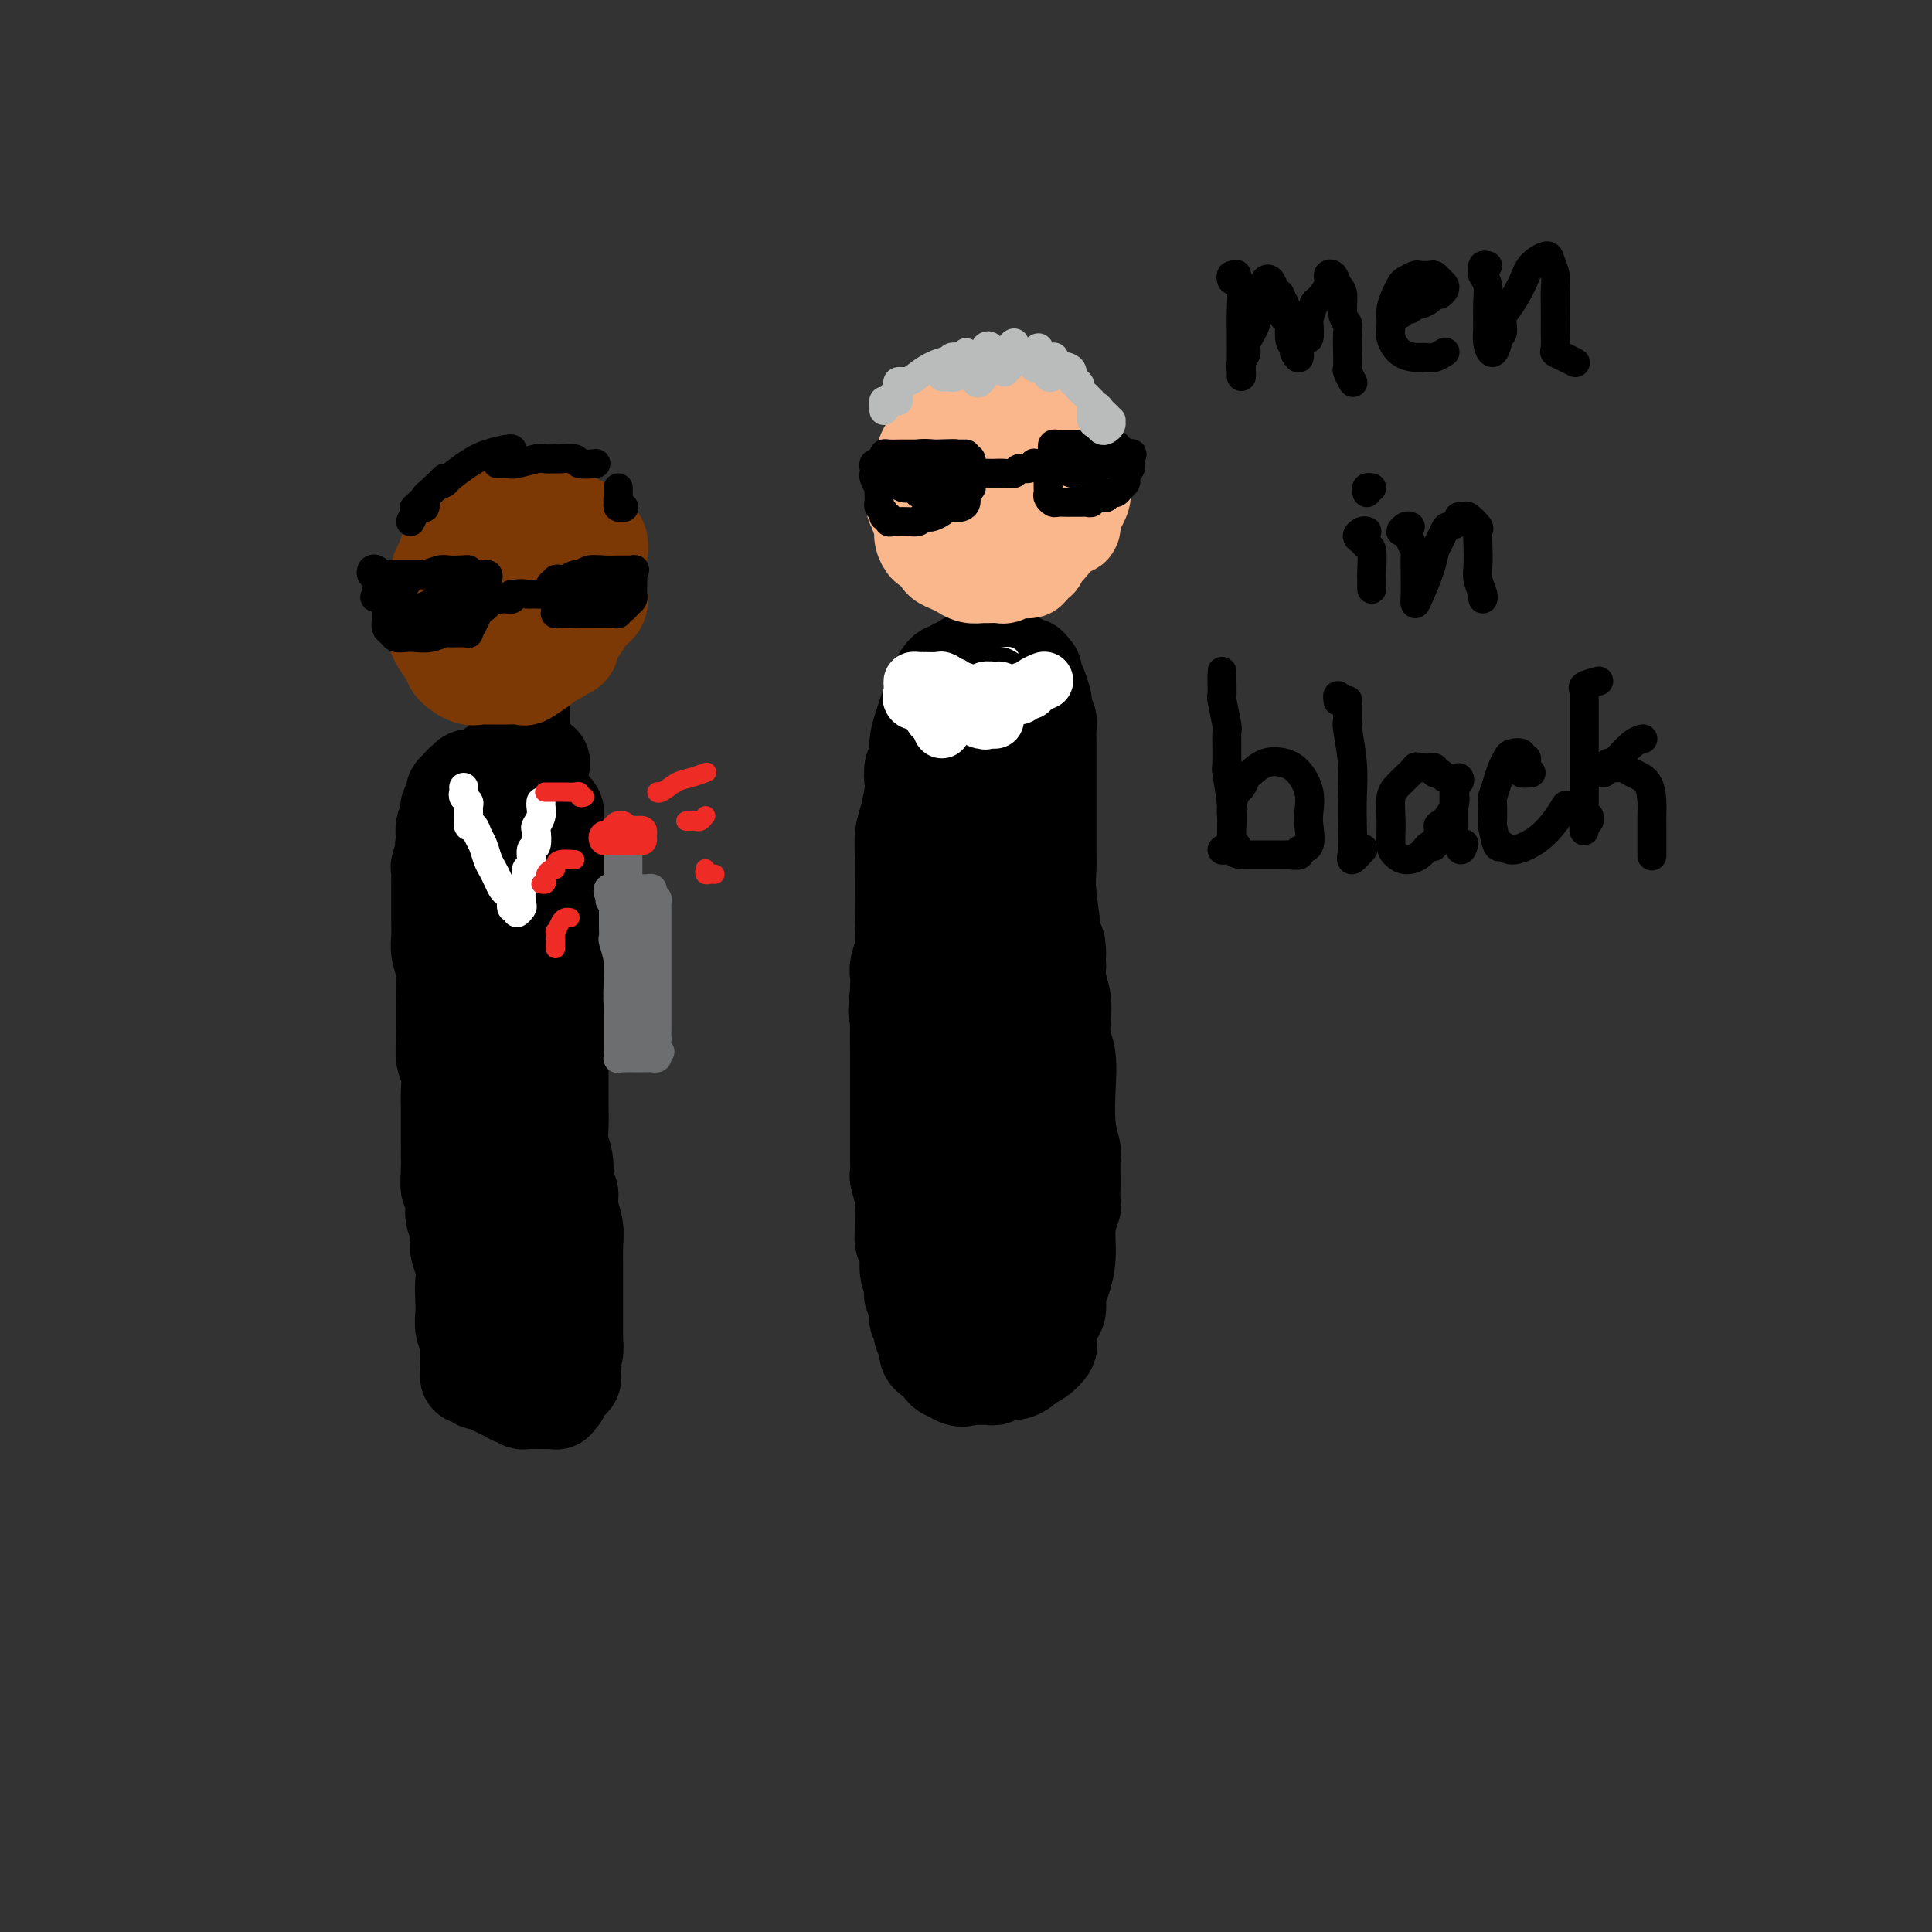 <svg viewBox='0 0 400 400' version='1.1' xmlns='http://www.w3.org/2000/svg' xmlns:xlink='http://www.w3.org/1999/xlink'><rect x="0" y="0" width="400" height="400" fill="#333333" stroke="none"/><g fill='none' stroke='rgb(0,0,0)' stroke-width='6' stroke-linecap='round' stroke-linejoin='round'><path d='M99,140c0.423,0.077 0.845,0.153 1,0c0.155,-0.153 0.041,-0.536 0,-1c-0.041,-0.464 -0.011,-1.008 0,-1c0.011,0.008 0.003,0.568 0,1c-0.003,0.432 -0.001,0.734 0,1c0.001,0.266 0.000,0.494 0,1c-0.000,0.506 -0.000,1.290 0,2c0.000,0.710 0.000,1.346 0,2c-0.000,0.654 -0.000,1.324 0,2c0.000,0.676 0.000,1.356 0,2c-0.000,0.644 -0.000,1.252 0,2c0.000,0.748 0.000,1.637 0,2c-0.000,0.363 -0.000,0.202 0,0c0.000,-0.202 0.000,-0.443 0,-1c-0.000,-0.557 -0.001,-1.430 0,-2c0.001,-0.570 0.004,-0.839 0,-1c-0.004,-0.161 -0.015,-0.216 0,-1c0.015,-0.784 0.057,-2.297 0,-3c-0.057,-0.703 -0.211,-0.594 0,-1c0.211,-0.406 0.789,-1.325 1,-2c0.211,-0.675 0.057,-1.105 0,-1c-0.057,0.105 -0.016,0.744 0,1c0.016,0.256 0.008,0.128 0,0'/><path d='M113,136c0.423,0.043 0.845,0.086 1,0c0.155,-0.086 0.041,-0.301 0,0c-0.041,0.301 -0.011,1.117 0,2c0.011,0.883 0.003,1.833 0,3c-0.003,1.167 -0.001,2.551 0,4c0.001,1.449 -0.001,2.963 0,4c0.001,1.037 0.004,1.597 0,2c-0.004,0.403 -0.015,0.649 0,1c0.015,0.351 0.057,0.807 0,1c-0.057,0.193 -0.211,0.124 0,0c0.211,-0.124 0.789,-0.301 1,-1c0.211,-0.699 0.057,-1.918 0,-3c-0.057,-1.082 -0.015,-2.028 0,-3c0.015,-0.972 0.004,-1.972 0,-3c-0.004,-1.028 -0.001,-2.084 0,-3c0.001,-0.916 0.000,-1.690 0,-2c-0.000,-0.310 -0.000,-0.155 0,0'/></g>
<g fill='none' stroke='rgb(0,0,0)' stroke-width='20' stroke-linecap='round' stroke-linejoin='round'><path d='M111,158c0.391,-0.000 0.781,-0.000 1,0c0.219,0.000 0.266,0.000 0,0c-0.266,-0.000 -0.845,-0.000 -1,0c-0.155,0.000 0.113,0.000 0,0c-0.113,-0.000 -0.608,-0.000 -1,0c-0.392,0.000 -0.683,0.000 -1,0c-0.317,-0.000 -0.661,-0.001 -1,0c-0.339,0.001 -0.672,0.003 -1,0c-0.328,-0.003 -0.650,-0.012 -1,0c-0.350,0.012 -0.726,0.046 -1,0c-0.274,-0.046 -0.445,-0.171 -1,0c-0.555,0.171 -1.493,0.638 -2,1c-0.507,0.362 -0.584,0.618 -1,1c-0.416,0.382 -1.172,0.890 -2,1c-0.828,0.110 -1.728,-0.178 -2,0c-0.272,0.178 0.085,0.821 0,1c-0.085,0.179 -0.610,-0.107 -1,0c-0.390,0.107 -0.644,0.606 -1,1c-0.356,0.394 -0.814,0.682 -1,1c-0.186,0.318 -0.102,0.667 0,1c0.102,0.333 0.220,0.651 0,1c-0.220,0.349 -0.777,0.729 -1,1c-0.223,0.271 -0.111,0.434 0,1c0.111,0.566 0.222,1.537 0,2c-0.222,0.463 -0.778,0.418 -1,1c-0.222,0.582 -0.111,1.791 0,3'/><path d='M92,174c-0.558,2.141 0.047,1.495 0,2c-0.047,0.505 -0.745,2.163 -1,3c-0.255,0.837 -0.068,0.855 0,1c0.068,0.145 0.018,0.418 0,1c-0.018,0.582 -0.005,1.472 0,2c0.005,0.528 0.001,0.693 0,1c-0.001,0.307 -0.000,0.757 0,1c0.000,0.243 -0.001,0.280 0,1c0.001,0.720 0.004,2.124 0,3c-0.004,0.876 -0.015,1.225 0,2c0.015,0.775 0.057,1.977 0,3c-0.057,1.023 -0.211,1.869 0,3c0.211,1.131 0.789,2.549 1,4c0.211,1.451 0.057,2.937 0,4c-0.057,1.063 -0.015,1.704 0,2c0.015,0.296 0.003,0.246 0,1c-0.003,0.754 0.003,2.311 0,3c-0.003,0.689 -0.015,0.509 0,1c0.015,0.491 0.057,1.652 0,3c-0.057,1.348 -0.211,2.881 0,4c0.211,1.119 0.789,1.822 1,3c0.211,1.178 0.057,2.830 0,4c-0.057,1.170 -0.015,1.856 0,3c0.015,1.144 0.004,2.744 0,4c-0.004,1.256 -0.002,2.167 0,3c0.002,0.833 0.004,1.589 0,2c-0.004,0.411 -0.015,0.478 0,1c0.015,0.522 0.056,1.500 0,3c-0.056,1.500 -0.207,3.522 0,4c0.207,0.478 0.774,-0.587 1,0c0.226,0.587 0.112,2.828 0,4c-0.112,1.172 -0.222,1.275 0,2c0.222,0.725 0.778,2.071 1,3c0.222,0.929 0.112,1.442 0,2c-0.112,0.558 -0.226,1.160 0,2c0.226,0.840 0.792,1.919 1,3c0.208,1.081 0.060,2.166 0,3c-0.060,0.834 -0.030,1.417 0,2'/><path d='M96,267c0.620,14.514 0.170,4.298 0,1c-0.170,-3.298 -0.060,0.323 0,2c0.060,1.677 0.069,1.409 0,2c-0.069,0.591 -0.215,2.041 0,3c0.215,0.959 0.790,1.426 1,2c0.210,0.574 0.056,1.254 0,2c-0.056,0.746 -0.012,1.558 0,2c0.012,0.442 -0.008,0.515 0,1c0.008,0.485 0.042,1.383 0,2c-0.042,0.617 -0.161,0.954 0,1c0.161,0.046 0.602,-0.199 1,0c0.398,0.199 0.753,0.841 1,1c0.247,0.159 0.385,-0.164 1,0c0.615,0.164 1.705,0.815 2,1c0.295,0.185 -0.205,-0.095 0,0c0.205,0.095 1.116,0.565 2,1c0.884,0.435 1.743,0.834 2,1c0.257,0.166 -0.086,0.097 0,0c0.086,-0.097 0.601,-0.222 1,0c0.399,0.222 0.680,0.792 1,1c0.320,0.208 0.677,0.056 1,0c0.323,-0.056 0.611,-0.015 1,0c0.389,0.015 0.877,0.004 1,0c0.123,-0.004 -0.121,-0.001 0,0c0.121,0.001 0.607,0.001 1,0c0.393,-0.001 0.693,-0.004 1,0c0.307,0.004 0.622,0.016 1,0c0.378,-0.016 0.818,-0.060 1,0c0.182,0.060 0.104,0.223 0,0c-0.104,-0.223 -0.235,-0.833 0,-1c0.235,-0.167 0.836,0.110 1,0c0.164,-0.110 -0.110,-0.607 0,-1c0.110,-0.393 0.603,-0.684 1,-1c0.397,-0.316 0.699,-0.658 1,-1'/><path d='M118,286c1.254,-0.895 0.389,-1.131 0,-2c-0.389,-0.869 -0.300,-2.369 0,-3c0.300,-0.631 0.813,-0.392 1,-1c0.187,-0.608 0.050,-2.064 0,-3c-0.050,-0.936 -0.013,-1.352 0,-2c0.013,-0.648 0.004,-1.528 0,-2c-0.004,-0.472 -0.001,-0.537 0,-1c0.001,-0.463 -0.000,-1.323 0,-2c0.000,-0.677 0.001,-1.170 0,-2c-0.001,-0.830 -0.004,-1.996 0,-3c0.004,-1.004 0.016,-1.846 0,-3c-0.016,-1.154 -0.061,-2.620 0,-4c0.061,-1.380 0.228,-2.672 0,-4c-0.228,-1.328 -0.849,-2.690 -1,-4c-0.151,-1.310 0.170,-2.569 0,-3c-0.170,-0.431 -0.830,-0.034 -1,-1c-0.170,-0.966 0.151,-3.294 0,-5c-0.151,-1.706 -0.772,-2.790 -1,-4c-0.228,-1.210 -0.061,-2.546 0,-4c0.061,-1.454 0.016,-3.027 0,-4c-0.016,-0.973 -0.004,-1.345 0,-2c0.004,-0.655 0.001,-1.594 0,-2c-0.001,-0.406 -0.000,-0.279 0,-1c0.000,-0.721 0.000,-2.290 0,-3c-0.000,-0.710 -0.000,-0.560 0,-1c0.000,-0.440 0.000,-1.470 0,-2c-0.000,-0.530 -0.000,-0.560 0,-1c0.000,-0.440 0.000,-1.291 0,-2c-0.000,-0.709 -0.000,-1.278 0,-2c0.000,-0.722 0.000,-1.598 0,-2c-0.000,-0.402 -0.001,-0.328 0,-1c0.001,-0.672 0.004,-2.088 0,-3c-0.004,-0.912 -0.015,-1.319 0,-2c0.015,-0.681 0.056,-1.636 0,-2c-0.056,-0.364 -0.207,-0.136 0,-1c0.207,-0.864 0.774,-2.818 1,-4c0.226,-1.182 0.113,-1.591 0,-2'/><path d='M117,196c-0.155,-14.585 -0.041,-6.047 0,-3c0.041,3.047 0.011,0.604 0,-1c-0.011,-1.604 -0.003,-2.368 0,-3c0.003,-0.632 0.002,-1.131 0,-2c-0.002,-0.869 -0.005,-2.106 0,-3c0.005,-0.894 0.016,-1.444 0,-2c-0.016,-0.556 -0.061,-1.117 0,-2c0.061,-0.883 0.226,-2.087 0,-3c-0.226,-0.913 -0.845,-1.535 -1,-2c-0.155,-0.465 0.154,-0.772 0,-1c-0.154,-0.228 -0.773,-0.375 -1,-1c-0.227,-0.625 -0.064,-1.726 0,-2c0.064,-0.274 0.028,0.280 0,0c-0.028,-0.280 -0.049,-1.396 0,-2c0.049,-0.604 0.167,-0.698 0,-1c-0.167,-0.302 -0.618,-0.813 -1,-1c-0.382,-0.187 -0.694,-0.050 -1,0c-0.306,0.050 -0.607,0.012 -1,0c-0.393,-0.012 -0.878,0.002 -1,0c-0.122,-0.002 0.118,-0.021 0,0c-0.118,0.021 -0.593,0.082 -1,0c-0.407,-0.082 -0.747,-0.308 -1,0c-0.253,0.308 -0.421,1.148 -1,2c-0.579,0.852 -1.571,1.714 -2,3c-0.429,1.286 -0.297,2.996 -1,5c-0.703,2.004 -2.241,4.303 -3,7c-0.759,2.697 -0.739,5.792 -1,8c-0.261,2.208 -0.802,3.529 -1,4c-0.198,0.471 -0.053,0.094 0,1c0.053,0.906 0.014,3.096 0,5c-0.014,1.904 -0.004,3.521 0,4c0.004,0.479 0.001,-0.179 0,1c-0.001,1.179 -0.000,4.194 0,7c0.000,2.806 0.000,5.403 0,8'/><path d='M100,222c-0.000,5.724 -0.001,7.033 0,9c0.001,1.967 0.003,4.592 0,7c-0.003,2.408 -0.011,4.597 0,7c0.011,2.403 0.041,5.018 0,7c-0.041,1.982 -0.155,3.332 0,4c0.155,0.668 0.577,0.656 1,2c0.423,1.344 0.847,4.044 1,5c0.153,0.956 0.035,0.167 0,1c-0.035,0.833 0.014,3.288 0,4c-0.014,0.712 -0.091,-0.318 0,0c0.091,0.318 0.350,1.983 1,3c0.650,1.017 1.691,1.387 2,2c0.309,0.613 -0.113,1.468 0,2c0.113,0.532 0.763,0.741 1,1c0.237,0.259 0.062,0.569 0,1c-0.062,0.431 -0.010,0.985 0,1c0.010,0.015 -0.022,-0.507 0,-2c0.022,-1.493 0.097,-3.955 0,-7c-0.097,-3.045 -0.366,-6.672 -1,-12c-0.634,-5.328 -1.632,-12.358 -2,-16c-0.368,-3.642 -0.105,-3.898 0,-4c0.105,-0.102 0.053,-0.051 0,0'/><path d='M205,136c0.118,0.423 0.235,0.845 0,1c-0.235,0.155 -0.823,0.042 -1,0c-0.177,-0.042 0.059,-0.012 0,0c-0.059,0.012 -0.411,0.007 -1,0c-0.589,-0.007 -1.415,-0.017 -2,0c-0.585,0.017 -0.930,0.061 -1,0c-0.070,-0.061 0.136,-0.227 0,0c-0.136,0.227 -0.614,0.848 -1,1c-0.386,0.152 -0.681,-0.165 -1,0c-0.319,0.165 -0.663,0.810 -1,1c-0.337,0.190 -0.668,-0.077 -1,0c-0.332,0.077 -0.666,0.498 -1,1c-0.334,0.502 -0.668,1.084 -1,2c-0.332,0.916 -0.662,2.165 -1,3c-0.338,0.835 -0.683,1.254 -1,2c-0.317,0.746 -0.607,1.818 -1,3c-0.393,1.182 -0.889,2.474 -1,4c-0.111,1.526 0.164,3.286 0,4c-0.164,0.714 -0.766,0.380 -1,1c-0.234,0.620 -0.101,2.192 0,3c0.101,0.808 0.171,0.852 0,2c-0.171,1.148 -0.582,3.401 -1,5c-0.418,1.599 -0.844,2.545 -1,4c-0.156,1.455 -0.041,3.421 0,5c0.041,1.579 0.007,2.773 0,4c-0.007,1.227 0.012,2.488 0,4c-0.012,1.512 -0.056,3.275 0,5c0.056,1.725 0.211,3.411 0,5c-0.211,1.589 -0.788,3.082 -1,4c-0.212,0.918 -0.061,1.262 0,2c0.061,0.738 0.030,1.869 0,3'/><path d='M186,205c-0.774,8.450 -0.207,2.074 0,1c0.207,-1.074 0.056,3.153 0,6c-0.056,2.847 -0.015,4.313 0,6c0.015,1.687 0.004,3.595 0,5c-0.004,1.405 -0.001,2.307 0,4c0.001,1.693 -0.001,4.177 0,6c0.001,1.823 0.004,2.985 0,4c-0.004,1.015 -0.015,1.884 0,3c0.015,1.116 0.057,2.480 0,3c-0.057,0.520 -0.212,0.194 0,1c0.212,0.806 0.793,2.742 1,4c0.207,1.258 0.040,1.838 0,3c-0.040,1.162 0.045,2.905 0,4c-0.045,1.095 -0.222,1.541 0,2c0.222,0.459 0.843,0.930 1,2c0.157,1.070 -0.150,2.737 0,4c0.150,1.263 0.759,2.121 1,3c0.241,0.879 0.116,1.780 0,2c-0.116,0.220 -0.224,-0.241 0,0c0.224,0.241 0.778,1.183 1,2c0.222,0.817 0.111,1.510 0,2c-0.111,0.490 -0.222,0.778 0,1c0.222,0.222 0.777,0.377 1,1c0.223,0.623 0.115,1.712 0,2c-0.115,0.288 -0.238,-0.225 0,0c0.238,0.225 0.838,1.188 1,2c0.162,0.812 -0.115,1.474 0,2c0.115,0.526 0.622,0.915 1,1c0.378,0.085 0.626,-0.136 1,0c0.374,0.136 0.874,0.628 1,1c0.126,0.372 -0.121,0.626 0,1c0.121,0.374 0.609,0.870 1,1c0.391,0.130 0.683,-0.106 1,0c0.317,0.106 0.658,0.553 1,1'/><path d='M198,285c1.394,0.773 1.879,0.207 2,0c0.121,-0.207 -0.122,-0.055 0,0c0.122,0.055 0.610,0.015 1,0c0.390,-0.015 0.681,-0.003 1,0c0.319,0.003 0.666,-0.003 1,0c0.334,0.003 0.656,0.016 1,0c0.344,-0.016 0.712,-0.060 1,0c0.288,0.060 0.496,0.223 1,0c0.504,-0.223 1.303,-0.832 2,-1c0.697,-0.168 1.290,0.106 2,0c0.710,-0.106 1.535,-0.590 2,-1c0.465,-0.410 0.570,-0.745 1,-1c0.430,-0.255 1.186,-0.430 2,-1c0.814,-0.570 1.685,-1.536 2,-2c0.315,-0.464 0.074,-0.427 0,-1c-0.074,-0.573 0.018,-1.756 0,-2c-0.018,-0.244 -0.146,0.453 0,0c0.146,-0.453 0.565,-2.054 1,-3c0.435,-0.946 0.886,-1.235 1,-2c0.114,-0.765 -0.109,-2.006 0,-3c0.109,-0.994 0.551,-1.740 1,-3c0.449,-1.260 0.905,-3.032 1,-5c0.095,-1.968 -0.171,-4.131 0,-6c0.171,-1.869 0.777,-3.443 1,-4c0.223,-0.557 0.061,-0.097 0,-1c-0.061,-0.903 -0.020,-3.168 0,-4c0.020,-0.832 0.019,-0.230 0,-1c-0.019,-0.770 -0.057,-2.912 0,-4c0.057,-1.088 0.208,-1.123 0,-2c-0.208,-0.877 -0.774,-2.597 -1,-5c-0.226,-2.403 -0.112,-5.489 0,-8c0.112,-2.511 0.223,-4.447 0,-6c-0.223,-1.553 -0.778,-2.723 -1,-4c-0.222,-1.277 -0.111,-2.662 0,-4c0.111,-1.338 0.222,-2.629 0,-4c-0.222,-1.371 -0.778,-2.820 -1,-4c-0.222,-1.180 -0.111,-2.090 0,-3'/><path d='M219,200c-0.399,-7.932 0.103,-2.760 0,-2c-0.103,0.760 -0.812,-2.890 -1,-4c-0.188,-1.110 0.146,0.322 0,-1c-0.146,-1.322 -0.771,-5.398 -1,-8c-0.229,-2.602 -0.061,-3.728 0,-5c0.061,-1.272 0.016,-2.688 0,-4c-0.016,-1.312 -0.004,-2.519 0,-4c0.004,-1.481 0.001,-3.234 0,-5c-0.001,-1.766 -0.000,-3.543 0,-5c0.000,-1.457 -0.000,-2.592 0,-3c0.000,-0.408 0.001,-0.088 0,-1c-0.001,-0.912 -0.004,-3.055 0,-4c0.004,-0.945 0.015,-0.691 0,-1c-0.015,-0.309 -0.056,-1.180 0,-2c0.056,-0.820 0.208,-1.588 0,-2c-0.208,-0.412 -0.778,-0.467 -1,-1c-0.222,-0.533 -0.097,-1.544 0,-2c0.097,-0.456 0.166,-0.356 0,-1c-0.166,-0.644 -0.566,-2.033 -1,-3c-0.434,-0.967 -0.900,-1.513 -1,-2c-0.100,-0.487 0.166,-0.914 0,-1c-0.166,-0.086 -0.764,0.170 -1,0c-0.236,-0.170 -0.108,-0.764 0,-1c0.108,-0.236 0.197,-0.113 0,0c-0.197,0.113 -0.681,0.217 -1,0c-0.319,-0.217 -0.475,-0.754 -1,-1c-0.525,-0.246 -1.421,-0.201 -2,0c-0.579,0.201 -0.841,0.558 -1,1c-0.159,0.442 -0.214,0.969 -1,2c-0.786,1.031 -2.302,2.566 -3,4c-0.698,1.434 -0.578,2.767 -1,5c-0.422,2.233 -1.385,5.367 -2,8c-0.615,2.633 -0.882,4.766 -1,6c-0.118,1.234 -0.087,1.568 0,3c0.087,1.432 0.230,3.963 0,5c-0.230,1.037 -0.832,0.582 -1,2c-0.168,1.418 0.099,4.710 0,6c-0.099,1.290 -0.565,0.578 -1,2c-0.435,1.422 -0.839,4.978 -1,8c-0.161,3.022 -0.081,5.511 0,8'/><path d='M197,197c-1.308,9.885 -1.079,8.099 -1,9c0.079,0.901 0.007,4.490 0,7c-0.007,2.510 0.051,3.942 0,6c-0.051,2.058 -0.211,4.742 0,7c0.211,2.258 0.793,4.088 1,5c0.207,0.912 0.041,0.905 0,2c-0.041,1.095 0.044,3.293 0,4c-0.044,0.707 -0.218,-0.075 0,1c0.218,1.075 0.829,4.008 1,5c0.171,0.992 -0.099,0.043 0,1c0.099,0.957 0.566,3.820 1,6c0.434,2.180 0.833,3.677 1,5c0.167,1.323 0.101,2.472 0,4c-0.101,1.528 -0.237,3.436 0,5c0.237,1.564 0.847,2.785 1,4c0.153,1.215 -0.151,2.423 0,3c0.151,0.577 0.757,0.524 1,1c0.243,0.476 0.122,1.480 0,2c-0.122,0.520 -0.244,0.556 0,1c0.244,0.444 0.853,1.296 1,2c0.147,0.704 -0.168,1.261 0,2c0.168,0.739 0.820,1.661 1,2c0.180,0.339 -0.110,0.095 0,0c0.110,-0.095 0.622,-0.041 1,0c0.378,0.041 0.622,0.070 1,0c0.378,-0.070 0.889,-0.238 1,0c0.111,0.238 -0.178,0.881 0,0c0.178,-0.881 0.822,-3.288 1,-4c0.178,-0.712 -0.111,0.271 0,-1c0.111,-1.271 0.622,-4.796 1,-6c0.378,-1.204 0.623,-0.087 1,-2c0.377,-1.913 0.886,-6.855 1,-9c0.114,-2.145 -0.169,-1.494 0,-4c0.169,-2.506 0.788,-8.169 1,-12c0.212,-3.831 0.016,-5.831 0,-8c-0.016,-2.169 0.150,-4.507 0,-7c-0.150,-2.493 -0.614,-5.141 -1,-8c-0.386,-2.859 -0.693,-5.930 -1,-9'/><path d='M210,211c-0.380,-9.121 -0.830,-7.923 -1,-9c-0.170,-1.077 -0.059,-4.429 0,-6c0.059,-1.571 0.066,-1.363 0,-2c-0.066,-0.637 -0.203,-2.120 0,-3c0.203,-0.880 0.748,-1.157 1,-1c0.252,0.157 0.212,0.748 0,1c-0.212,0.252 -0.596,0.167 -1,0c-0.404,-0.167 -0.829,-0.414 -1,0c-0.171,0.414 -0.088,1.489 0,3c0.088,1.511 0.181,3.457 0,6c-0.181,2.543 -0.636,5.683 -1,9c-0.364,3.317 -0.635,6.811 -1,10c-0.365,3.189 -0.822,6.074 -1,9c-0.178,2.926 -0.075,5.895 0,8c0.075,2.105 0.123,3.348 0,4c-0.123,0.652 -0.418,0.714 0,1c0.418,0.286 1.548,0.796 2,1c0.452,0.204 0.226,0.102 0,0'/></g>
<g fill='none' stroke='rgb(251,183,140)' stroke-width='20' stroke-linecap='round' stroke-linejoin='round'><path d='M209,88c-0.029,-0.447 -0.059,-0.894 0,-1c0.059,-0.106 0.206,0.129 0,0c-0.206,-0.129 -0.766,-0.623 -1,-1c-0.234,-0.377 -0.142,-0.637 0,-1c0.142,-0.363 0.332,-0.830 0,-1c-0.332,-0.170 -1.187,-0.044 -2,0c-0.813,0.044 -1.583,0.004 -2,0c-0.417,-0.004 -0.482,0.026 -1,0c-0.518,-0.026 -1.487,-0.109 -2,0c-0.513,0.109 -0.568,0.409 -1,1c-0.432,0.591 -1.242,1.472 -2,2c-0.758,0.528 -1.463,0.703 -2,1c-0.537,0.297 -0.904,0.717 -1,1c-0.096,0.283 0.079,0.428 0,1c-0.079,0.572 -0.414,1.570 -1,2c-0.586,0.430 -1.425,0.290 -2,1c-0.575,0.710 -0.886,2.269 -1,3c-0.114,0.731 -0.032,0.633 0,1c0.032,0.367 0.013,1.198 0,2c-0.013,0.802 -0.019,1.576 0,2c0.019,0.424 0.064,0.499 0,1c-0.064,0.501 -0.239,1.429 0,2c0.239,0.571 0.890,0.787 1,1c0.110,0.213 -0.321,0.424 0,1c0.321,0.576 1.394,1.516 2,2c0.606,0.484 0.744,0.512 1,1c0.256,0.488 0.629,1.437 1,2c0.371,0.563 0.739,0.738 1,1c0.261,0.262 0.417,0.609 1,1c0.583,0.391 1.595,0.826 2,1c0.405,0.174 0.202,0.087 0,0'/><path d='M200,114c1.710,1.554 1.986,0.939 2,1c0.014,0.061 -0.235,0.798 0,1c0.235,0.202 0.954,-0.131 2,0c1.046,0.131 2.419,0.727 3,1c0.581,0.273 0.369,0.224 1,0c0.631,-0.224 2.105,-0.623 3,-1c0.895,-0.377 1.209,-0.730 2,-1c0.791,-0.270 2.057,-0.455 3,-1c0.943,-0.545 1.563,-1.451 2,-2c0.437,-0.549 0.691,-0.742 1,-1c0.309,-0.258 0.674,-0.583 1,-1c0.326,-0.417 0.613,-0.927 1,-1c0.387,-0.073 0.875,0.293 1,0c0.125,-0.293 -0.113,-1.243 0,-2c0.113,-0.757 0.576,-1.320 1,-2c0.424,-0.680 0.808,-1.476 1,-2c0.192,-0.524 0.193,-0.774 0,-2c-0.193,-1.226 -0.579,-3.428 -1,-5c-0.421,-1.572 -0.878,-2.515 -1,-3c-0.122,-0.485 0.090,-0.512 0,-1c-0.090,-0.488 -0.482,-1.437 -1,-2c-0.518,-0.563 -1.162,-0.739 -2,-1c-0.838,-0.261 -1.869,-0.606 -2,-1c-0.131,-0.394 0.640,-0.838 0,-1c-0.640,-0.162 -2.690,-0.041 -4,0c-1.310,0.041 -1.880,0.002 -3,0c-1.120,-0.002 -2.792,0.032 -4,0c-1.208,-0.032 -1.954,-0.130 -3,0c-1.046,0.130 -2.394,0.487 -3,1c-0.606,0.513 -0.471,1.183 -1,2c-0.529,0.817 -1.723,1.781 -2,2c-0.277,0.219 0.361,-0.308 0,0c-0.361,0.308 -1.721,1.452 -2,2c-0.279,0.548 0.525,0.500 0,1c-0.525,0.500 -2.378,1.546 -3,2c-0.622,0.454 -0.014,0.314 0,1c0.014,0.686 -0.568,2.196 -1,3c-0.432,0.804 -0.716,0.902 -1,1'/><path d='M190,102c-1.530,2.827 -0.354,2.895 0,3c0.354,0.105 -0.112,0.248 0,1c0.112,0.752 0.803,2.115 1,3c0.197,0.885 -0.101,1.294 0,2c0.101,0.706 0.602,1.709 1,2c0.398,0.291 0.694,-0.129 1,0c0.306,0.129 0.624,0.808 1,1c0.376,0.192 0.811,-0.104 1,0c0.189,0.104 0.133,0.606 0,1c-0.133,0.394 -0.344,0.680 0,1c0.344,0.320 1.242,0.674 2,1c0.758,0.326 1.377,0.623 2,1c0.623,0.377 1.252,0.834 2,1c0.748,0.166 1.616,0.040 2,0c0.384,-0.040 0.283,0.004 1,0c0.717,-0.004 2.253,-0.057 3,0c0.747,0.057 0.706,0.222 1,0c0.294,-0.222 0.924,-0.832 2,-1c1.076,-0.168 2.597,0.108 3,0c0.403,-0.108 -0.312,-0.598 0,-1c0.312,-0.402 1.653,-0.717 2,-1c0.347,-0.283 -0.299,-0.535 0,-1c0.299,-0.465 1.544,-1.143 2,-2c0.456,-0.857 0.123,-1.893 0,-3c-0.123,-1.107 -0.036,-2.285 0,-3c0.036,-0.715 0.021,-0.966 0,-2c-0.021,-1.034 -0.047,-2.852 0,-4c0.047,-1.148 0.169,-1.627 0,-2c-0.169,-0.373 -0.628,-0.642 -1,-1c-0.372,-0.358 -0.655,-0.806 -1,-1c-0.345,-0.194 -0.750,-0.135 -1,0c-0.250,0.135 -0.346,0.346 -1,0c-0.654,-0.346 -1.868,-1.249 -3,-1c-1.132,0.249 -2.184,1.652 -3,2c-0.816,0.348 -1.397,-0.357 -2,0c-0.603,0.357 -1.228,1.775 -2,3c-0.772,1.225 -1.692,2.256 -2,3c-0.308,0.744 -0.006,1.200 0,2c0.006,0.800 -0.284,1.943 0,3c0.284,1.057 1.142,2.029 2,3'/><path d='M203,112c0.179,1.944 0.625,1.303 1,1c0.375,-0.303 0.678,-0.270 1,0c0.322,0.270 0.664,0.775 1,1c0.336,0.225 0.668,0.170 1,0c0.332,-0.170 0.665,-0.454 1,-1c0.335,-0.546 0.672,-1.354 1,-2c0.328,-0.646 0.648,-1.129 1,-2c0.352,-0.871 0.737,-2.128 1,-3c0.263,-0.872 0.404,-1.357 0,-2c-0.404,-0.643 -1.355,-1.443 -2,-2c-0.645,-0.557 -0.986,-0.870 -1,-1c-0.014,-0.130 0.297,-0.076 0,0c-0.297,0.076 -1.203,0.175 -2,1c-0.797,0.825 -1.484,2.376 -2,4c-0.516,1.624 -0.862,3.321 -1,4c-0.138,0.679 -0.069,0.339 0,0'/></g>
<g fill='none' stroke='rgb(124,56,5)' stroke-width='20' stroke-linecap='round' stroke-linejoin='round'><path d='M113,106c-0.033,-0.415 -0.066,-0.829 0,-1c0.066,-0.171 0.231,-0.098 0,0c-0.231,0.098 -0.856,0.222 -1,0c-0.144,-0.222 0.195,-0.789 0,-1c-0.195,-0.211 -0.925,-0.066 -1,0c-0.075,0.066 0.504,0.054 0,0c-0.504,-0.054 -2.089,-0.151 -3,0c-0.911,0.151 -1.146,0.551 -2,1c-0.854,0.449 -2.328,0.947 -3,1c-0.672,0.053 -0.543,-0.338 -1,0c-0.457,0.338 -1.498,1.405 -2,2c-0.502,0.595 -0.463,0.718 -1,1c-0.537,0.282 -1.650,0.723 -2,1c-0.350,0.277 0.064,0.391 0,1c-0.064,0.609 -0.606,1.714 -1,3c-0.394,1.286 -0.638,2.752 -1,4c-0.362,1.248 -0.840,2.279 -1,3c-0.160,0.721 -0.000,1.131 0,2c0.000,0.869 -0.160,2.197 0,3c0.160,0.803 0.638,1.080 1,2c0.362,0.920 0.607,2.484 1,3c0.393,0.516 0.934,-0.017 1,0c0.066,0.017 -0.341,0.583 0,1c0.341,0.417 1.431,0.686 2,1c0.569,0.314 0.617,0.673 1,1c0.383,0.327 1.099,0.623 2,1c0.901,0.377 1.985,0.834 3,1c1.015,0.166 1.960,0.042 3,0c1.040,-0.042 2.176,-0.001 3,0c0.824,0.001 1.337,-0.038 2,0c0.663,0.038 1.475,0.154 2,0c0.525,-0.154 0.762,-0.577 1,-1'/><path d='M116,135c2.645,-0.413 2.257,-1.447 2,-2c-0.257,-0.553 -0.384,-0.625 0,-1c0.384,-0.375 1.280,-1.052 2,-2c0.720,-0.948 1.264,-2.168 2,-3c0.736,-0.832 1.663,-1.276 2,-2c0.337,-0.724 0.083,-1.728 0,-3c-0.083,-1.272 0.004,-2.813 0,-4c-0.004,-1.187 -0.098,-2.019 0,-3c0.098,-0.981 0.387,-2.109 0,-3c-0.387,-0.891 -1.450,-1.545 -2,-2c-0.550,-0.455 -0.587,-0.710 -1,-1c-0.413,-0.290 -1.201,-0.614 -2,-1c-0.799,-0.386 -1.608,-0.832 -2,-1c-0.392,-0.168 -0.366,-0.057 -1,0c-0.634,0.057 -1.929,0.059 -3,0c-1.071,-0.059 -1.919,-0.178 -3,0c-1.081,0.178 -2.394,0.652 -4,1c-1.606,0.348 -3.506,0.570 -5,1c-1.494,0.430 -2.581,1.070 -4,2c-1.419,0.930 -3.169,2.152 -4,3c-0.831,0.848 -0.745,1.324 -1,2c-0.255,0.676 -0.853,1.552 -1,2c-0.147,0.448 0.156,0.469 0,1c-0.156,0.531 -0.772,1.573 -1,2c-0.228,0.427 -0.068,0.240 0,1c0.068,0.760 0.044,2.468 0,4c-0.044,1.532 -0.107,2.887 0,4c0.107,1.113 0.386,1.983 1,3c0.614,1.017 1.563,2.182 2,3c0.437,0.818 0.362,1.291 1,2c0.638,0.709 1.990,1.654 3,2c1.010,0.346 1.679,0.092 2,0c0.321,-0.092 0.293,-0.023 1,0c0.707,0.023 2.148,-0.001 3,0c0.852,0.001 1.117,0.026 2,0c0.883,-0.026 2.386,-0.104 3,0c0.614,0.104 0.340,0.389 1,0c0.660,-0.389 2.255,-1.451 3,-2c0.745,-0.549 0.642,-0.585 1,-1c0.358,-0.415 1.179,-1.207 2,-2'/><path d='M115,135c1.412,-1.553 1.443,-2.935 2,-4c0.557,-1.065 1.638,-1.813 2,-3c0.362,-1.187 0.003,-2.813 0,-4c-0.003,-1.187 0.351,-1.936 0,-3c-0.351,-1.064 -1.407,-2.442 -2,-3c-0.593,-0.558 -0.721,-0.297 -1,-1c-0.279,-0.703 -0.707,-2.372 -1,-3c-0.293,-0.628 -0.451,-0.216 -1,0c-0.549,0.216 -1.490,0.235 -2,0c-0.510,-0.235 -0.588,-0.723 -1,-1c-0.412,-0.277 -1.158,-0.343 -2,0c-0.842,0.343 -1.780,1.093 -3,2c-1.220,0.907 -2.721,1.969 -4,3c-1.279,1.031 -2.337,2.030 -3,3c-0.663,0.970 -0.930,1.910 -1,3c-0.070,1.090 0.059,2.331 0,3c-0.059,0.669 -0.306,0.767 0,2c0.306,1.233 1.165,3.602 2,5c0.835,1.398 1.646,1.826 2,2c0.354,0.174 0.251,0.094 1,0c0.749,-0.094 2.349,-0.202 3,0c0.651,0.202 0.353,0.713 1,0c0.647,-0.713 2.239,-2.649 3,-4c0.761,-1.351 0.692,-2.118 1,-3c0.308,-0.882 0.995,-1.881 1,-3c0.005,-1.119 -0.672,-2.359 -1,-3c-0.328,-0.641 -0.307,-0.682 -1,-1c-0.693,-0.318 -2.098,-0.911 -3,-1c-0.902,-0.089 -1.300,0.327 -2,1c-0.700,0.673 -1.703,1.603 -2,2c-0.297,0.397 0.112,0.261 0,1c-0.112,0.739 -0.746,2.354 -1,3c-0.254,0.646 -0.127,0.323 0,0'/></g>
<g fill='none' stroke='rgb(255,255,255)' stroke-width='6' stroke-linecap='round' stroke-linejoin='round'><path d='M96,163c0.030,0.335 0.061,0.669 0,1c-0.061,0.331 -0.213,0.657 0,1c0.213,0.343 0.792,0.703 1,1c0.208,0.297 0.045,0.531 0,1c-0.045,0.469 0.030,1.174 0,2c-0.030,0.826 -0.163,1.772 0,2c0.163,0.228 0.621,-0.262 1,0c0.379,0.262 0.679,1.277 1,2c0.321,0.723 0.663,1.153 1,2c0.337,0.847 0.667,2.111 1,3c0.333,0.889 0.667,1.404 1,2c0.333,0.596 0.664,1.273 1,2c0.336,0.727 0.677,1.505 1,2c0.323,0.495 0.626,0.706 1,1c0.374,0.294 0.817,0.672 1,1c0.183,0.328 0.105,0.606 0,1c-0.105,0.394 -0.238,0.903 0,1c0.238,0.097 0.847,-0.218 1,0c0.153,0.218 -0.151,0.971 0,1c0.151,0.029 0.757,-0.665 1,-1c0.243,-0.335 0.122,-0.311 0,-1c-0.122,-0.689 -0.244,-2.091 0,-3c0.244,-0.909 0.854,-1.327 1,-2c0.146,-0.673 -0.171,-1.603 0,-2c0.171,-0.397 0.829,-0.263 1,-1c0.171,-0.737 -0.147,-2.347 0,-3c0.147,-0.653 0.757,-0.350 1,-1c0.243,-0.650 0.118,-2.255 0,-3c-0.118,-0.745 -0.228,-0.631 0,-1c0.228,-0.369 0.793,-1.223 1,-2c0.207,-0.777 0.056,-1.478 0,-2c-0.056,-0.522 -0.016,-0.863 0,-1c0.016,-0.137 0.008,-0.068 0,0'/><path d='M196,146c-0.089,0.323 -0.177,0.645 0,1c0.177,0.355 0.621,0.742 1,1c0.379,0.258 0.693,0.386 1,1c0.307,0.614 0.608,1.712 1,3c0.392,1.288 0.875,2.764 1,4c0.125,1.236 -0.107,2.233 0,3c0.107,0.767 0.555,1.306 1,2c0.445,0.694 0.889,1.545 1,2c0.111,0.455 -0.110,0.514 0,1c0.110,0.486 0.551,1.400 1,2c0.449,0.600 0.907,0.888 1,1c0.093,0.112 -0.177,0.050 0,0c0.177,-0.050 0.803,-0.088 1,0c0.197,0.088 -0.036,0.302 0,0c0.036,-0.302 0.339,-1.121 1,-2c0.661,-0.879 1.680,-1.817 2,-3c0.320,-1.183 -0.058,-2.611 0,-4c0.058,-1.389 0.551,-2.740 1,-4c0.449,-1.260 0.852,-2.429 1,-3c0.148,-0.571 0.040,-0.545 0,-1c-0.040,-0.455 -0.011,-1.392 0,-2c0.011,-0.608 0.003,-0.888 0,-1c-0.003,-0.112 -0.002,-0.056 0,0'/></g>
<g fill='none' stroke='rgb(0,0,0)' stroke-width='6' stroke-linecap='round' stroke-linejoin='round'><path d='M183,95c-0.057,-0.423 -0.115,-0.845 0,-1c0.115,-0.155 0.401,-0.041 1,0c0.599,0.041 1.511,0.011 2,0c0.489,-0.011 0.555,-0.003 1,0c0.445,0.003 1.270,0.001 2,0c0.730,-0.001 1.365,-0.000 2,0c0.635,0.000 1.269,0.000 2,0c0.731,-0.000 1.559,-0.000 2,0c0.441,0.000 0.494,0.000 1,0c0.506,-0.000 1.464,-0.000 2,0c0.536,0.000 0.649,0.000 1,0c0.351,-0.000 0.941,-0.000 1,0c0.059,0.000 -0.412,0.000 -1,0c-0.588,-0.000 -1.294,-0.000 -2,0'/><path d='M197,94c1.802,-0.159 -0.692,-0.058 -2,0c-1.308,0.058 -1.429,0.072 -2,0c-0.571,-0.072 -1.593,-0.229 -3,0c-1.407,0.229 -3.200,0.846 -4,1c-0.800,0.154 -0.606,-0.155 -1,0c-0.394,0.155 -1.377,0.773 -2,1c-0.623,0.227 -0.885,0.064 -1,0c-0.115,-0.064 -0.083,-0.028 0,0c0.083,0.028 0.217,0.048 0,0c-0.217,-0.048 -0.787,-0.162 -1,0c-0.213,0.162 -0.071,0.602 0,1c0.071,0.398 0.072,0.754 0,1c-0.072,0.246 -0.215,0.380 0,1c0.215,0.620 0.789,1.724 1,2c0.211,0.276 0.061,-0.277 0,0c-0.061,0.277 -0.031,1.385 0,2c0.031,0.615 0.065,0.738 0,1c-0.065,0.262 -0.228,0.662 0,1c0.228,0.338 0.848,0.612 1,1c0.152,0.388 -0.165,0.888 0,1c0.165,0.112 0.813,-0.166 1,0c0.187,0.166 -0.088,0.776 0,1c0.088,0.224 0.538,0.061 1,0c0.462,-0.061 0.936,-0.019 1,0c0.064,0.019 -0.282,0.015 0,0c0.282,-0.015 1.191,-0.043 2,0c0.809,0.043 1.517,0.155 2,0c0.483,-0.155 0.742,-0.578 1,-1'/><path d='M191,107c1.582,0.044 1.537,0.155 2,0c0.463,-0.155 1.433,-0.577 2,-1c0.567,-0.423 0.730,-0.847 1,-1c0.270,-0.153 0.646,-0.033 1,0c0.354,0.033 0.687,-0.019 1,0c0.313,0.019 0.606,0.111 1,0c0.394,-0.111 0.890,-0.424 1,-1c0.110,-0.576 -0.167,-1.415 0,-2c0.167,-0.585 0.777,-0.916 1,-1c0.223,-0.084 0.060,0.079 0,0c-0.060,-0.079 -0.016,-0.398 0,-1c0.016,-0.602 0.005,-1.485 0,-2c-0.005,-0.515 -0.005,-0.661 0,-1c0.005,-0.339 0.015,-0.871 0,-1c-0.015,-0.129 -0.057,0.147 0,0c0.057,-0.147 0.211,-0.715 0,-1c-0.211,-0.285 -0.787,-0.287 -1,0c-0.213,0.287 -0.063,0.861 0,1c0.063,0.139 0.038,-0.159 0,0c-0.038,0.159 -0.089,0.774 0,1c0.089,0.226 0.318,0.064 0,0c-0.318,-0.064 -1.184,-0.031 -2,0c-0.816,0.031 -1.583,0.061 -2,0c-0.417,-0.061 -0.483,-0.212 -1,0c-0.517,0.212 -1.485,0.788 -2,1c-0.515,0.212 -0.576,0.061 -1,0c-0.424,-0.061 -1.212,-0.030 -2,0'/><path d='M190,98c-2.323,0.415 -2.630,-0.047 -3,0c-0.370,0.047 -0.804,0.602 -1,1c-0.196,0.398 -0.154,0.639 0,1c0.154,0.361 0.420,0.844 1,1c0.580,0.156 1.474,-0.013 2,0c0.526,0.013 0.683,0.210 1,0c0.317,-0.210 0.793,-0.827 1,-1c0.207,-0.173 0.146,0.097 1,0c0.854,-0.097 2.622,-0.563 4,-1c1.378,-0.437 2.364,-0.846 3,-1c0.636,-0.154 0.921,-0.053 1,0c0.079,0.053 -0.048,0.057 0,0c0.048,-0.057 0.269,-0.174 0,0c-0.269,0.174 -1.029,0.639 -2,1c-0.971,0.361 -2.152,0.619 -3,1c-0.848,0.381 -1.364,0.887 -2,1c-0.636,0.113 -1.394,-0.165 -2,0c-0.606,0.165 -1.060,0.772 -1,1c0.060,0.228 0.634,0.075 1,0c0.366,-0.075 0.522,-0.072 1,0c0.478,0.072 1.277,0.212 2,0c0.723,-0.212 1.371,-0.776 2,-1c0.629,-0.224 1.238,-0.110 2,0c0.762,0.110 1.676,0.214 2,0c0.324,-0.214 0.056,-0.748 0,-1c-0.056,-0.252 0.098,-0.222 0,0c-0.098,0.222 -0.450,0.637 -1,1c-0.550,0.363 -1.300,0.675 -2,1c-0.700,0.325 -1.350,0.662 -2,1'/><path d='M195,103c-0.631,0.310 -0.708,0.083 -1,0c-0.292,-0.083 -0.798,-0.024 -1,0c-0.202,0.024 -0.101,0.012 0,0'/><path d='M203,98c0.448,-0.000 0.896,-0.000 1,0c0.104,0.000 -0.137,0.001 0,0c0.137,-0.001 0.652,-0.004 1,0c0.348,0.004 0.531,0.016 1,0c0.469,-0.016 1.226,-0.061 2,0c0.774,0.061 1.567,0.226 2,0c0.433,-0.226 0.508,-0.844 1,-1c0.492,-0.156 1.402,0.150 2,0c0.598,-0.150 0.885,-0.757 1,-1c0.115,-0.243 0.057,-0.121 0,0'/><path d='M217,95c-0.000,0.449 -0.000,0.897 0,1c0.000,0.103 0.000,-0.140 0,0c-0.000,0.140 -0.000,0.664 0,1c0.000,0.336 0.000,0.485 0,1c-0.000,0.515 -0.001,1.395 0,2c0.001,0.605 0.004,0.937 0,1c-0.004,0.063 -0.013,-0.141 0,0c0.013,0.141 0.049,0.626 0,1c-0.049,0.374 -0.183,0.636 0,1c0.183,0.364 0.683,0.830 1,1c0.317,0.170 0.452,0.045 1,0c0.548,-0.045 1.510,-0.011 2,0c0.490,0.011 0.509,-0.001 1,0c0.491,0.001 1.455,0.014 2,0c0.545,-0.014 0.671,-0.057 1,0c0.329,0.057 0.862,0.212 1,0c0.138,-0.212 -0.118,-0.793 0,-1c0.118,-0.207 0.609,-0.041 1,0c0.391,0.041 0.682,-0.045 1,0c0.318,0.045 0.663,0.219 1,0c0.337,-0.219 0.665,-0.832 1,-1c0.335,-0.168 0.677,0.110 1,0c0.323,-0.110 0.626,-0.606 1,-1c0.374,-0.394 0.818,-0.684 1,-1c0.182,-0.316 0.101,-0.658 0,-1c-0.101,-0.342 -0.223,-0.683 0,-1c0.223,-0.317 0.792,-0.611 1,-1c0.208,-0.389 0.056,-0.874 0,-1c-0.056,-0.126 -0.016,0.107 0,0c0.016,-0.107 0.008,-0.553 0,-1'/><path d='M234,95c0.667,-1.325 0.336,-1.139 0,-1c-0.336,0.139 -0.677,0.230 -1,0c-0.323,-0.230 -0.629,-0.779 -1,-1c-0.371,-0.221 -0.806,-0.112 -1,0c-0.194,0.112 -0.147,0.226 0,0c0.147,-0.226 0.394,-0.793 0,-1c-0.394,-0.207 -1.429,-0.056 -2,0c-0.571,0.056 -0.678,0.015 -1,0c-0.322,-0.015 -0.861,-0.005 -2,0c-1.139,0.005 -2.880,0.004 -4,0c-1.120,-0.004 -1.618,-0.012 -2,0c-0.382,0.012 -0.646,0.046 -1,0c-0.354,-0.046 -0.798,-0.170 -1,0c-0.202,0.170 -0.164,0.634 0,1c0.164,0.366 0.453,0.634 1,1c0.547,0.366 1.350,0.830 2,1c0.650,0.170 1.145,0.044 2,0c0.855,-0.044 2.069,-0.008 3,0c0.931,0.008 1.577,-0.012 2,0c0.423,0.012 0.622,0.056 1,0c0.378,-0.056 0.937,-0.211 1,0c0.063,0.211 -0.368,0.789 -1,1c-0.632,0.211 -1.464,0.056 -2,0c-0.536,-0.056 -0.775,-0.011 -1,0c-0.225,0.011 -0.436,-0.011 -1,0c-0.564,0.011 -1.481,0.054 -2,0c-0.519,-0.054 -0.640,-0.207 -1,0c-0.360,0.207 -0.960,0.773 -1,1c-0.040,0.227 0.480,0.113 1,0'/><path d='M222,97c-1.171,0.535 -0.599,0.873 0,1c0.599,0.127 1.225,0.044 2,0c0.775,-0.044 1.701,-0.050 2,0c0.299,0.050 -0.027,0.157 0,0c0.027,-0.157 0.406,-0.578 1,-1c0.594,-0.422 1.402,-0.845 2,-1c0.598,-0.155 0.985,-0.042 1,0c0.015,0.042 -0.342,0.011 -1,0c-0.658,-0.011 -1.617,-0.003 -2,0c-0.383,0.003 -0.192,0.002 0,0'/><path d='M79,120c-0.316,-0.451 -0.631,-0.902 -1,-1c-0.369,-0.098 -0.790,0.156 -1,0c-0.210,-0.156 -0.209,-0.721 0,-1c0.209,-0.279 0.626,-0.271 1,0c0.374,0.271 0.707,0.805 1,1c0.293,0.195 0.548,0.052 1,0c0.452,-0.052 1.101,-0.014 2,0c0.899,0.014 2.047,0.005 3,0c0.953,-0.005 1.712,-0.005 3,0c1.288,0.005 3.106,0.015 4,0c0.894,-0.015 0.863,-0.057 1,0c0.137,0.057 0.441,0.211 1,0c0.559,-0.211 1.373,-0.788 2,-1c0.627,-0.212 1.067,-0.058 1,0c-0.067,0.058 -0.642,0.019 -1,0c-0.358,-0.019 -0.499,-0.020 -1,0c-0.501,0.020 -1.362,0.061 -2,0c-0.638,-0.061 -1.054,-0.224 -2,0c-0.946,0.224 -2.422,0.834 -3,1c-0.578,0.166 -0.259,-0.113 -1,0c-0.741,0.113 -2.541,0.619 -3,1c-0.459,0.381 0.422,0.638 0,1c-0.422,0.362 -2.148,0.828 -3,1c-0.852,0.172 -0.831,0.049 -1,0c-0.169,-0.049 -0.530,-0.023 -1,0c-0.470,0.023 -1.050,0.045 -1,0c0.050,-0.045 0.728,-0.156 1,0c0.272,0.156 0.136,0.578 0,1'/><path d='M79,123c-2.690,0.903 -0.914,0.661 0,1c0.914,0.339 0.965,1.257 1,2c0.035,0.743 0.054,1.309 0,2c-0.054,0.691 -0.181,1.505 0,2c0.181,0.495 0.670,0.669 1,1c0.330,0.331 0.502,0.817 1,1c0.498,0.183 1.323,0.063 2,0c0.677,-0.063 1.208,-0.070 2,0c0.792,0.070 1.847,0.215 3,0c1.153,-0.215 2.404,-0.790 3,-1c0.596,-0.210 0.537,-0.055 1,0c0.463,0.055 1.447,0.009 2,0c0.553,-0.009 0.673,0.019 1,0c0.327,-0.019 0.861,-0.085 1,0c0.139,0.085 -0.117,0.322 0,0c0.117,-0.322 0.606,-1.202 1,-2c0.394,-0.798 0.694,-1.513 1,-2c0.306,-0.487 0.618,-0.746 1,-1c0.382,-0.254 0.835,-0.503 1,-1c0.165,-0.497 0.041,-1.244 0,-2c-0.041,-0.756 0.000,-1.523 0,-2c-0.000,-0.477 -0.042,-0.665 0,-1c0.042,-0.335 0.169,-0.819 0,-1c-0.169,-0.181 -0.635,-0.061 -1,0c-0.365,0.061 -0.630,0.063 -1,0c-0.370,-0.063 -0.847,-0.190 -1,0c-0.153,0.190 0.017,0.699 0,1c-0.017,0.301 -0.220,0.396 -1,1c-0.780,0.604 -2.137,1.719 -3,2c-0.863,0.281 -1.232,-0.270 -2,0c-0.768,0.270 -1.934,1.363 -3,2c-1.066,0.637 -2.033,0.819 -3,1'/><path d='M86,126c-2.784,0.867 -2.244,0.033 -2,0c0.244,-0.033 0.191,0.733 0,1c-0.191,0.267 -0.519,0.034 0,0c0.519,-0.034 1.885,0.131 3,0c1.115,-0.131 1.981,-0.558 3,-1c1.019,-0.442 2.193,-0.899 3,-1c0.807,-0.101 1.247,0.154 2,0c0.753,-0.154 1.820,-0.717 2,-1c0.180,-0.283 -0.525,-0.287 -1,0c-0.475,0.287 -0.718,0.865 -1,1c-0.282,0.135 -0.602,-0.174 -1,0c-0.398,0.174 -0.873,0.831 -1,1c-0.127,0.169 0.096,-0.151 0,0c-0.096,0.151 -0.510,0.772 -1,1c-0.490,0.228 -1.055,0.061 -1,0c0.055,-0.061 0.730,-0.018 1,0c0.270,0.018 0.135,0.009 0,0'/><path d='M106,123c-0.708,0.423 -1.416,0.846 -2,1c-0.584,0.154 -1.044,0.037 -1,0c0.044,-0.037 0.593,0.004 1,0c0.407,-0.004 0.672,-0.054 1,0c0.328,0.054 0.719,0.211 1,0c0.281,-0.211 0.453,-0.788 1,-1c0.547,-0.212 1.470,-0.057 2,0c0.530,0.057 0.668,0.015 1,0c0.332,-0.015 0.860,-0.004 1,0c0.140,0.004 -0.107,0.001 0,0c0.107,-0.001 0.567,-0.000 1,0c0.433,0.000 0.838,0.000 1,0c0.162,-0.000 0.081,-0.000 0,0'/><path d='M115,121c-0.536,-0.079 -1.072,-0.158 -1,0c0.072,0.158 0.751,0.553 1,1c0.249,0.447 0.067,0.947 0,1c-0.067,0.053 -0.018,-0.340 0,0c0.018,0.340 0.004,1.411 0,2c-0.004,0.589 0.001,0.694 0,1c-0.001,0.306 -0.009,0.814 0,1c0.009,0.186 0.034,0.050 0,0c-0.034,-0.050 -0.126,-0.013 0,0c0.126,0.013 0.471,0.004 1,0c0.529,-0.004 1.241,-0.001 2,0c0.759,0.001 1.564,0.000 2,0c0.436,-0.000 0.501,-0.000 1,0c0.499,0.000 1.430,0.001 2,0c0.570,-0.001 0.779,-0.004 1,0c0.221,0.004 0.455,0.016 1,0c0.545,-0.016 1.403,-0.060 2,0c0.597,0.060 0.934,0.224 1,0c0.066,-0.224 -0.140,-0.835 0,-1c0.140,-0.165 0.626,0.115 1,0c0.374,-0.115 0.636,-0.626 1,-1c0.364,-0.374 0.830,-0.611 1,-1c0.170,-0.389 0.046,-0.930 0,-1c-0.046,-0.070 -0.012,0.332 0,0c0.012,-0.332 0.003,-1.397 0,-2c-0.003,-0.603 -0.001,-0.744 0,-1c0.001,-0.256 0.000,-0.628 0,-1'/><path d='M131,119c0.683,-1.464 0.392,-1.124 0,-1c-0.392,0.124 -0.884,0.034 -1,0c-0.116,-0.034 0.145,-0.010 0,0c-0.145,0.010 -0.697,0.007 -1,0c-0.303,-0.007 -0.356,-0.017 -1,0c-0.644,0.017 -1.878,0.061 -3,0c-1.122,-0.061 -2.132,-0.226 -3,0c-0.868,0.226 -1.595,0.844 -2,1c-0.405,0.156 -0.488,-0.151 -1,0c-0.512,0.151 -1.454,0.758 -2,1c-0.546,0.242 -0.695,0.117 -1,0c-0.305,-0.117 -0.765,-0.226 -1,0c-0.235,0.226 -0.244,0.789 0,1c0.244,0.211 0.740,0.071 1,0c0.260,-0.071 0.283,-0.071 1,0c0.717,0.071 2.129,0.215 3,0c0.871,-0.215 1.203,-0.790 2,-1c0.797,-0.210 2.060,-0.056 3,0c0.940,0.056 1.556,0.013 2,0c0.444,-0.013 0.716,0.002 1,0c0.284,-0.002 0.580,-0.023 1,0c0.420,0.023 0.964,0.089 1,0c0.036,-0.089 -0.436,-0.335 -1,0c-0.564,0.335 -1.221,1.249 -2,2c-0.779,0.751 -1.680,1.340 -3,2c-1.320,0.660 -3.058,1.392 -4,2c-0.942,0.608 -1.088,1.091 -1,1c0.088,-0.091 0.408,-0.755 1,-1c0.592,-0.245 1.455,-0.070 2,0c0.545,0.070 0.773,0.035 1,0'/><path d='M123,126c0.500,0.000 0.250,0.000 0,0'/></g>
<g fill='none' stroke='rgb(186,187,187)' stroke-width='6' stroke-linecap='round' stroke-linejoin='round'><path d='M183,85c0.016,-0.287 0.032,-0.574 0,-1c-0.032,-0.426 -0.114,-0.990 0,-1c0.114,-0.010 0.422,0.533 1,0c0.578,-0.533 1.425,-2.144 2,-3c0.575,-0.856 0.879,-0.959 1,-1c0.121,-0.041 0.061,-0.021 0,0'/><path d='M186,83c0.003,-0.331 0.006,-0.661 0,-1c-0.006,-0.339 -0.022,-0.685 0,-1c0.022,-0.315 0.080,-0.599 0,-1c-0.080,-0.401 -0.298,-0.919 0,-1c0.298,-0.081 1.113,0.276 2,0c0.887,-0.276 1.845,-1.184 3,-2c1.155,-0.816 2.505,-1.538 4,-2c1.495,-0.462 3.133,-0.663 4,-1c0.867,-0.337 0.962,-0.811 1,-1c0.038,-0.189 0.019,-0.095 0,0'/><path d='M200,74c0.130,0.002 0.260,0.005 0,0c-0.260,-0.005 -0.911,-0.016 -1,0c-0.089,0.016 0.383,0.060 0,0c-0.383,-0.060 -1.623,-0.224 -2,0c-0.377,0.224 0.109,0.834 0,1c-0.109,0.166 -0.812,-0.114 -1,0c-0.188,0.114 0.137,0.620 0,1c-0.137,0.380 -0.738,0.632 -1,1c-0.262,0.368 -0.184,0.851 0,1c0.184,0.149 0.474,-0.035 1,0c0.526,0.035 1.288,0.290 2,0c0.712,-0.290 1.373,-1.123 2,-2c0.627,-0.877 1.222,-1.796 2,-2c0.778,-0.204 1.741,0.308 2,0c0.259,-0.308 -0.187,-1.436 0,-2c0.187,-0.564 1.007,-0.565 1,0c-0.007,0.565 -0.840,1.696 -1,2c-0.160,0.304 0.352,-0.217 0,0c-0.352,0.217 -1.567,1.173 -2,2c-0.433,0.827 -0.085,1.524 0,2c0.085,0.476 -0.093,0.732 0,1c0.093,0.268 0.459,0.549 1,0c0.541,-0.549 1.259,-1.927 2,-3c0.741,-1.073 1.505,-1.840 2,-2c0.495,-0.160 0.722,0.286 1,0c0.278,-0.286 0.608,-1.303 1,-2c0.392,-0.697 0.848,-1.074 1,-1c0.152,0.074 0.002,0.597 0,1c-0.002,0.403 0.144,0.685 0,1c-0.144,0.315 -0.577,0.662 -1,1c-0.423,0.338 -0.835,0.668 -1,1c-0.165,0.332 -0.082,0.666 0,1'/><path d='M208,76c-0.145,0.838 -0.008,0.933 0,1c0.008,0.067 -0.114,0.106 0,0c0.114,-0.106 0.465,-0.359 1,-1c0.535,-0.641 1.254,-1.672 2,-2c0.746,-0.328 1.520,0.046 2,0c0.480,-0.046 0.665,-0.510 1,-1c0.335,-0.490 0.818,-1.004 1,-1c0.182,0.004 0.062,0.526 0,1c-0.062,0.474 -0.067,0.898 0,1c0.067,0.102 0.208,-0.119 0,0c-0.208,0.119 -0.763,0.578 -1,1c-0.237,0.422 -0.155,0.807 0,1c0.155,0.193 0.385,0.196 1,0c0.615,-0.196 1.616,-0.589 2,-1c0.384,-0.411 0.152,-0.839 0,-1c-0.152,-0.161 -0.223,-0.054 0,0c0.223,0.054 0.739,0.056 1,0c0.261,-0.056 0.265,-0.169 0,0c-0.265,0.169 -0.800,0.620 -1,1c-0.200,0.380 -0.065,0.687 0,1c0.065,0.313 0.059,0.630 0,1c-0.059,0.370 -0.171,0.792 0,1c0.171,0.208 0.624,0.201 1,0c0.376,-0.201 0.674,-0.596 1,-1c0.326,-0.404 0.678,-0.815 1,-1c0.322,-0.185 0.612,-0.142 1,0c0.388,0.142 0.874,0.384 1,1c0.126,0.616 -0.107,1.604 0,2c0.107,0.396 0.553,0.198 1,0'/><path d='M223,79c1.288,1.054 0.008,0.688 0,1c-0.008,0.312 1.255,1.303 2,2c0.745,0.697 0.973,1.102 1,2c0.027,0.898 -0.147,2.291 0,3c0.147,0.709 0.613,0.736 1,1c0.387,0.264 0.693,0.765 1,1c0.307,0.235 0.615,0.203 1,0c0.385,-0.203 0.846,-0.579 1,-1c0.154,-0.421 -0.000,-0.887 0,-1c0.000,-0.113 0.154,0.129 0,0c-0.154,-0.129 -0.615,-0.628 -1,-1c-0.385,-0.372 -0.692,-0.616 -1,-1c-0.308,-0.384 -0.615,-0.908 -1,-1c-0.385,-0.092 -0.846,0.247 -1,0c-0.154,-0.247 0.001,-1.082 0,-1c-0.001,0.082 -0.158,1.080 0,2c0.158,0.920 0.630,1.762 1,2c0.370,0.238 0.638,-0.128 1,0c0.362,0.128 0.818,0.751 1,1c0.182,0.249 0.091,0.125 0,0'/></g>
<g fill='none' stroke='rgb(0,0,0)' stroke-width='6' stroke-linecap='round' stroke-linejoin='round'><path d='M85,108c0.341,-0.717 0.683,-1.435 1,-2c0.317,-0.565 0.610,-0.978 1,-1c0.390,-0.022 0.878,0.345 1,0c0.122,-0.345 -0.121,-1.403 0,-2c0.121,-0.597 0.607,-0.735 1,-1c0.393,-0.265 0.693,-0.659 1,-1c0.307,-0.341 0.621,-0.630 1,-1c0.379,-0.370 0.823,-0.820 1,-1c0.177,-0.180 0.089,-0.090 0,0'/><path d='M87,105c-0.369,-0.054 -0.738,-0.108 -1,0c-0.262,0.108 -0.417,0.379 0,0c0.417,-0.379 1.405,-1.409 2,-2c0.595,-0.591 0.799,-0.742 1,-1c0.201,-0.258 0.401,-0.622 1,-1c0.599,-0.378 1.596,-0.771 2,-1c0.404,-0.229 0.213,-0.296 1,-1c0.787,-0.704 2.551,-2.045 4,-3c1.449,-0.955 2.584,-1.524 4,-2c1.416,-0.476 3.112,-0.859 4,-1c0.888,-0.141 0.968,-0.040 1,0c0.032,0.040 0.016,0.020 0,0'/><path d='M104,96c-0.618,0.008 -1.236,0.016 -1,0c0.236,-0.016 1.324,-0.057 2,0c0.676,0.057 0.938,0.212 2,0c1.062,-0.212 2.923,-0.790 4,-1c1.077,-0.210 1.372,-0.053 2,0c0.628,0.053 1.591,0.000 2,0c0.409,-0.000 0.264,0.052 1,0c0.736,-0.052 2.352,-0.210 3,0c0.648,0.210 0.328,0.787 1,1c0.672,0.213 2.335,0.061 3,0c0.665,-0.061 0.333,-0.030 0,0'/><path d='M128,101c0.002,0.331 0.004,0.663 0,1c-0.004,0.337 -0.014,0.680 0,1c0.014,0.320 0.053,0.619 0,1c-0.053,0.381 -0.196,0.845 0,1c0.196,0.155 0.732,0.002 1,0c0.268,-0.002 0.268,0.149 0,0c-0.268,-0.149 -0.804,-0.597 -1,-1c-0.196,-0.403 -0.053,-0.760 0,-1c0.053,-0.240 0.014,-0.363 0,0c-0.014,0.363 -0.004,1.213 0,1c0.004,-0.213 0.001,-1.489 0,-2c-0.001,-0.511 -0.001,-0.255 0,0'/><path d='M255,58c-0.121,-0.441 -0.243,-0.883 0,-1c0.243,-0.117 0.850,0.089 1,0c0.150,-0.089 -0.156,-0.474 0,0c0.156,0.474 0.774,1.808 1,3c0.226,1.192 0.061,2.243 0,4c-0.061,1.757 -0.016,4.220 0,6c0.016,1.780 0.003,2.878 0,4c-0.003,1.122 0.003,2.270 0,3c-0.003,0.730 -0.017,1.042 0,1c0.017,-0.042 0.064,-0.439 0,-1c-0.064,-0.561 -0.239,-1.287 0,-2c0.239,-0.713 0.891,-1.413 1,-2c0.109,-0.587 -0.325,-1.061 0,-2c0.325,-0.939 1.411,-2.344 2,-4c0.589,-1.656 0.682,-3.562 1,-5c0.318,-1.438 0.860,-2.409 1,-3c0.140,-0.591 -0.121,-0.801 0,-1c0.121,-0.199 0.625,-0.386 1,0c0.375,0.386 0.623,1.345 1,2c0.377,0.655 0.885,1.007 1,1c0.115,-0.007 -0.161,-0.373 0,0c0.161,0.373 0.760,1.486 1,2c0.240,0.514 0.121,0.428 0,1c-0.121,0.572 -0.242,1.803 0,2c0.242,0.197 0.848,-0.638 1,0c0.152,0.638 -0.152,2.749 0,4c0.152,1.251 0.758,1.643 1,2c0.242,0.357 0.121,0.678 0,1'/><path d='M268,73c1.167,2.191 1.083,0.667 1,0c-0.083,-0.667 -0.167,-0.477 0,-1c0.167,-0.523 0.584,-1.759 1,-2c0.416,-0.241 0.831,0.512 1,0c0.169,-0.512 0.091,-2.290 0,-3c-0.091,-0.710 -0.197,-0.351 0,-1c0.197,-0.649 0.697,-2.305 1,-3c0.303,-0.695 0.410,-0.428 1,-1c0.590,-0.572 1.665,-1.981 2,-3c0.335,-1.019 -0.069,-1.647 0,-2c0.069,-0.353 0.611,-0.432 1,0c0.389,0.432 0.626,1.374 1,2c0.374,0.626 0.885,0.936 1,2c0.115,1.064 -0.165,2.881 0,4c0.165,1.119 0.775,1.541 1,2c0.225,0.459 0.064,0.953 0,2c-0.064,1.047 -0.031,2.645 0,4c0.031,1.355 0.061,2.468 0,3c-0.061,0.532 -0.212,0.483 0,1c0.212,0.517 0.788,1.601 1,2c0.212,0.399 0.061,0.114 0,0c-0.061,-0.114 -0.030,-0.057 0,0'/><path d='M290,65c0.336,-0.455 0.671,-0.909 1,-1c0.329,-0.091 0.651,0.182 1,0c0.349,-0.182 0.723,-0.818 1,-1c0.277,-0.182 0.456,0.092 1,0c0.544,-0.092 1.453,-0.549 2,-1c0.547,-0.451 0.732,-0.894 1,-1c0.268,-0.106 0.618,0.126 1,0c0.382,-0.126 0.794,-0.608 1,-1c0.206,-0.392 0.206,-0.693 0,-1c-0.206,-0.307 -0.617,-0.619 -1,-1c-0.383,-0.381 -0.736,-0.831 -1,-1c-0.264,-0.169 -0.438,-0.057 -1,0c-0.562,0.057 -1.512,0.059 -2,0c-0.488,-0.059 -0.513,-0.179 -1,0c-0.487,0.179 -1.437,0.656 -2,1c-0.563,0.344 -0.741,0.556 -1,1c-0.259,0.444 -0.600,1.120 -1,2c-0.400,0.880 -0.858,1.963 -1,3c-0.142,1.037 0.031,2.029 0,3c-0.031,0.971 -0.265,1.921 0,3c0.265,1.079 1.031,2.285 2,3c0.969,0.715 2.141,0.937 3,1c0.859,0.063 1.406,-0.035 2,0c0.594,0.035 1.237,0.202 2,0c0.763,-0.202 1.647,-0.772 2,-1c0.353,-0.228 0.177,-0.114 0,0'/><path d='M308,55c-0.431,-0.093 -0.862,-0.186 -1,0c-0.138,0.186 0.016,0.651 0,1c-0.016,0.349 -0.201,0.582 0,1c0.201,0.418 0.789,1.021 1,2c0.211,0.979 0.047,2.332 0,4c-0.047,1.668 0.025,3.649 0,5c-0.025,1.351 -0.147,2.073 0,3c0.147,0.927 0.561,2.061 1,2c0.439,-0.061 0.902,-1.316 1,-2c0.098,-0.684 -0.169,-0.796 0,-1c0.169,-0.204 0.773,-0.501 1,-1c0.227,-0.499 0.076,-1.201 0,-2c-0.076,-0.799 -0.076,-1.697 0,-2c0.076,-0.303 0.230,-0.013 1,-1c0.770,-0.987 2.158,-3.250 3,-5c0.842,-1.750 1.140,-2.986 2,-4c0.860,-1.014 2.283,-1.805 3,-2c0.717,-0.195 0.728,0.208 1,1c0.272,0.792 0.805,1.975 1,3c0.195,1.025 0.053,1.893 0,3c-0.053,1.107 -0.016,2.454 0,4c0.016,1.546 0.010,3.293 0,4c-0.010,0.707 -0.023,0.375 0,1c0.023,0.625 0.084,2.206 0,3c-0.084,0.794 -0.311,0.800 0,1c0.311,0.200 1.161,0.592 2,1c0.839,0.408 1.668,0.831 2,1c0.332,0.169 0.166,0.085 0,0'/><path d='M283,110c-0.285,-0.091 -0.570,-0.182 -1,0c-0.430,0.182 -1.005,0.637 -1,1c0.005,0.363 0.590,0.635 1,1c0.410,0.365 0.646,0.824 1,1c0.354,0.176 0.827,0.068 1,1c0.173,0.932 0.046,2.904 0,4c-0.046,1.096 -0.012,1.314 0,2c0.012,0.686 0.003,1.838 0,2c-0.003,0.162 -0.001,-0.668 0,-1c0.001,-0.332 0.000,-0.166 0,0'/><path d='M283,102c-0.111,-0.422 -0.222,-0.844 0,-1c0.222,-0.156 0.778,-0.044 1,0c0.222,0.044 0.111,0.022 0,0'/><path d='M292,109c-0.285,-0.125 -0.570,-0.251 -1,0c-0.430,0.251 -1.005,0.877 -1,1c0.005,0.123 0.590,-0.257 1,0c0.410,0.257 0.646,1.150 1,2c0.354,0.850 0.826,1.658 1,2c0.174,0.342 0.049,0.217 0,1c-0.049,0.783 -0.021,2.472 0,4c0.021,1.528 0.034,2.894 0,4c-0.034,1.106 -0.116,1.950 0,2c0.116,0.050 0.431,-0.694 1,-2c0.569,-1.306 1.394,-3.172 2,-5c0.606,-1.828 0.993,-3.617 1,-4c0.007,-0.383 -0.367,0.640 0,0c0.367,-0.640 1.475,-2.941 2,-4c0.525,-1.059 0.468,-0.874 1,-1c0.532,-0.126 1.653,-0.563 2,-1c0.347,-0.437 -0.079,-0.876 0,-1c0.079,-0.124 0.662,0.066 1,0c0.338,-0.066 0.431,-0.387 1,0c0.569,0.387 1.616,1.481 2,2c0.384,0.519 0.107,0.461 0,1c-0.107,0.539 -0.043,1.675 0,3c0.043,1.325 0.064,2.838 0,4c-0.064,1.162 -0.213,1.971 0,3c0.213,1.029 0.788,2.277 1,3c0.212,0.723 0.061,0.921 0,1c-0.061,0.079 -0.030,0.040 0,0'/><path d='M253,140c0.000,0.142 0.000,0.284 0,0c-0.000,-0.284 -0.001,-0.995 0,-1c0.001,-0.005 0.004,0.697 0,1c-0.004,0.303 -0.015,0.209 0,1c0.015,0.791 0.057,2.469 0,3c-0.057,0.531 -0.212,-0.084 0,1c0.212,1.084 0.793,3.868 1,5c0.207,1.132 0.041,0.614 0,2c-0.041,1.386 0.041,4.677 0,6c-0.041,1.323 -0.207,0.678 0,2c0.207,1.322 0.788,4.611 1,7c0.212,2.389 0.057,3.877 0,5c-0.057,1.123 -0.016,1.879 0,2c0.016,0.121 0.007,-0.395 0,-1c-0.007,-0.605 -0.013,-1.299 0,-2c0.013,-0.701 0.045,-1.410 0,-2c-0.045,-0.590 -0.168,-1.060 0,-2c0.168,-0.940 0.627,-2.350 1,-3c0.373,-0.650 0.659,-0.539 1,-1c0.341,-0.461 0.738,-1.492 1,-2c0.262,-0.508 0.389,-0.492 1,-1c0.611,-0.508 1.705,-1.538 3,-2c1.295,-0.462 2.791,-0.355 4,0c1.209,0.355 2.130,0.957 3,2c0.870,1.043 1.689,2.527 2,4c0.311,1.473 0.113,2.934 0,4c-0.113,1.066 -0.143,1.736 0,3c0.143,1.264 0.457,3.123 0,4c-0.457,0.877 -1.685,0.771 -2,1c-0.315,0.229 0.283,0.793 0,1c-0.283,0.207 -1.447,0.055 -2,0c-0.553,-0.055 -0.495,-0.015 -1,0c-0.505,0.015 -1.573,0.004 -3,0c-1.427,-0.004 -3.214,-0.002 -5,0'/><path d='M258,177c-2.541,0.067 -2.394,-0.767 -3,-1c-0.606,-0.233 -1.967,0.133 -2,0c-0.033,-0.133 1.260,-0.767 2,-1c0.740,-0.233 0.926,-0.067 1,0c0.074,0.067 0.037,0.033 0,0'/><path d='M277,145c0.022,0.144 0.044,0.288 0,0c-0.044,-0.288 -0.155,-1.009 0,-1c0.155,0.009 0.576,0.747 1,1c0.424,0.253 0.849,0.022 1,0c0.151,-0.022 0.026,0.166 0,1c-0.026,0.834 0.045,2.315 0,3c-0.045,0.685 -0.208,0.574 0,2c0.208,1.426 0.786,4.388 1,7c0.214,2.612 0.065,4.875 0,7c-0.065,2.125 -0.045,4.114 0,6c0.045,1.886 0.115,3.671 0,5c-0.115,1.329 -0.416,2.204 0,2c0.416,-0.204 1.547,-1.487 2,-2c0.453,-0.513 0.226,-0.257 0,0'/><path d='M299,161c-0.303,-0.453 -0.606,-0.906 -1,-1c-0.394,-0.094 -0.879,0.171 -1,0c-0.121,-0.171 0.121,-0.777 0,-1c-0.121,-0.223 -0.604,-0.062 -1,0c-0.396,0.062 -0.704,0.026 -1,0c-0.296,-0.026 -0.581,-0.042 -1,0c-0.419,0.042 -0.974,0.141 -1,0c-0.026,-0.141 0.476,-0.522 0,0c-0.476,0.522 -1.929,1.946 -3,3c-1.071,1.054 -1.760,1.737 -2,3c-0.240,1.263 -0.030,3.108 0,5c0.030,1.892 -0.118,3.833 0,5c0.118,1.167 0.503,1.561 1,2c0.497,0.439 1.104,0.925 2,1c0.896,0.075 2.079,-0.260 3,-1c0.921,-0.740 1.579,-1.884 2,-2c0.421,-0.116 0.606,0.795 1,0c0.394,-0.795 0.999,-3.298 1,-4c0.001,-0.702 -0.601,0.396 0,0c0.601,-0.396 2.406,-2.286 3,-4c0.594,-1.714 -0.023,-3.253 0,-4c0.023,-0.747 0.686,-0.702 1,-1c0.314,-0.298 0.280,-0.938 0,-1c-0.280,-0.062 -0.807,0.455 -1,1c-0.193,0.545 -0.051,1.120 0,2c0.051,0.880 0.013,2.066 0,3c-0.013,0.934 -0.001,1.615 0,2c0.001,0.385 -0.010,0.474 0,1c0.010,0.526 0.041,1.488 0,2c-0.041,0.512 -0.155,0.575 0,1c0.155,0.425 0.577,1.213 1,2'/><path d='M302,175c0.378,1.867 0.822,0.533 1,0c0.178,-0.533 0.089,-0.267 0,0'/><path d='M317,160c-0.961,0.092 -1.922,0.183 -2,0c-0.078,-0.183 0.727,-0.641 1,-1c0.273,-0.359 0.014,-0.619 0,-1c-0.014,-0.381 0.218,-0.884 0,-1c-0.218,-0.116 -0.884,0.156 -1,0c-0.116,-0.156 0.320,-0.741 0,-1c-0.320,-0.259 -1.396,-0.191 -2,0c-0.604,0.191 -0.736,0.506 -1,1c-0.264,0.494 -0.659,1.167 -1,2c-0.341,0.833 -0.628,1.827 -1,3c-0.372,1.173 -0.829,2.526 -1,3c-0.171,0.474 -0.057,0.069 0,1c0.057,0.931 0.057,3.197 0,4c-0.057,0.803 -0.172,0.144 0,1c0.172,0.856 0.630,3.226 1,4c0.370,0.774 0.653,-0.049 1,0c0.347,0.049 0.759,0.969 2,1c1.241,0.031 3.312,-0.827 5,-2c1.688,-1.173 2.993,-2.662 4,-4c1.007,-1.338 1.716,-2.525 2,-3c0.284,-0.475 0.142,-0.237 0,0'/><path d='M331,141c-1.268,0.330 -2.536,0.661 -3,1c-0.464,0.339 -0.124,0.687 0,1c0.124,0.313 0.033,0.593 0,1c-0.033,0.407 -0.009,0.943 0,1c0.009,0.057 0.002,-0.363 0,0c-0.002,0.363 -0.001,1.509 0,2c0.001,0.491 0.000,0.325 0,1c-0.000,0.675 0.000,2.189 0,4c-0.000,1.811 -0.001,3.918 0,6c0.001,2.082 0.004,4.138 0,6c-0.004,1.862 -0.015,3.528 0,5c0.015,1.472 0.057,2.748 0,3c-0.057,0.252 -0.211,-0.520 0,-1c0.211,-0.480 0.788,-0.668 1,-1c0.212,-0.332 0.061,-0.809 0,-1c-0.061,-0.191 -0.030,-0.095 0,0'/><path d='M333,158c0.384,0.030 0.769,0.061 1,0c0.231,-0.061 0.309,-0.212 1,-1c0.691,-0.788 1.994,-2.212 3,-3c1.006,-0.788 1.716,-0.939 2,-1c0.284,-0.061 0.142,-0.030 0,0'/><path d='M332,160c0.360,-0.428 0.720,-0.857 1,-1c0.280,-0.143 0.482,-0.002 1,0c0.518,0.002 1.354,-0.137 2,0c0.646,0.137 1.101,0.549 2,1c0.899,0.451 2.241,0.941 3,2c0.759,1.059 0.935,2.688 1,4c0.065,1.312 0.017,2.306 0,3c-0.017,0.694 -0.005,1.086 0,2c0.005,0.914 0.001,2.348 0,3c-0.001,0.652 -0.000,0.522 0,1c0.000,0.478 0.000,1.565 0,2c-0.000,0.435 -0.000,0.217 0,0'/></g>
<g fill='none' stroke='rgb(109,110,112)' stroke-width='6' stroke-linecap='round' stroke-linejoin='round'><path d='M127,189c0.000,-0.087 0.000,-0.174 0,0c-0.000,0.174 -0.001,0.608 0,1c0.001,0.392 0.004,0.743 0,1c-0.004,0.257 -0.015,0.420 0,1c0.015,0.580 0.057,1.576 0,2c-0.057,0.424 -0.211,0.277 0,1c0.211,0.723 0.789,2.315 1,4c0.211,1.685 0.057,3.463 0,5c-0.057,1.537 -0.015,2.834 0,4c0.015,1.166 0.004,2.201 0,3c-0.004,0.799 -0.002,1.363 0,2c0.002,0.637 0.004,1.348 0,2c-0.004,0.652 -0.012,1.247 0,2c0.012,0.753 0.045,1.666 0,2c-0.045,0.334 -0.167,0.090 0,0c0.167,-0.090 0.623,-0.024 1,0c0.377,0.024 0.675,0.006 1,0c0.325,-0.006 0.679,-0.002 1,0c0.321,0.002 0.611,0.000 1,0c0.389,-0.000 0.879,0.001 1,0c0.121,-0.001 -0.125,-0.003 0,0c0.125,0.003 0.621,0.011 1,0c0.379,-0.011 0.640,-0.041 1,0c0.360,0.041 0.817,0.155 1,0c0.183,-0.155 0.091,-0.577 0,-1'/><path d='M136,218c1.238,-0.250 0.332,-0.375 0,-1c-0.332,-0.625 -0.089,-1.748 0,-2c0.089,-0.252 0.024,0.368 0,0c-0.024,-0.368 -0.006,-1.725 0,-3c0.006,-1.275 0.002,-2.469 0,-4c-0.002,-1.531 -0.000,-3.399 0,-5c0.000,-1.601 0.000,-2.936 0,-4c-0.000,-1.064 0.000,-1.857 0,-3c-0.000,-1.143 -0.000,-2.635 0,-3c0.000,-0.365 0.001,0.396 0,0c-0.001,-0.396 -0.004,-1.948 0,-3c0.004,-1.052 0.015,-1.605 0,-2c-0.015,-0.395 -0.056,-0.631 0,-1c0.056,-0.369 0.208,-0.869 0,-1c-0.208,-0.131 -0.778,0.109 -1,0c-0.222,-0.109 -0.098,-0.565 0,-1c0.098,-0.435 0.168,-0.849 0,-1c-0.168,-0.151 -0.574,-0.041 -1,0c-0.426,0.041 -0.873,0.011 -1,0c-0.127,-0.011 0.067,-0.003 0,0c-0.067,0.003 -0.395,0.001 -1,0c-0.605,-0.001 -1.485,0.000 -2,0c-0.515,-0.000 -0.663,-0.001 -1,0c-0.337,0.001 -0.861,0.003 -1,0c-0.139,-0.003 0.109,-0.012 0,0c-0.109,0.012 -0.576,0.044 -1,0c-0.424,-0.044 -0.807,-0.166 -1,0c-0.193,0.166 -0.198,0.619 0,1c0.198,0.381 0.599,0.691 1,1'/><path d='M127,186c-1.298,0.439 -0.544,0.535 0,1c0.544,0.465 0.878,1.299 1,2c0.122,0.701 0.033,1.270 0,2c-0.033,0.730 -0.008,1.622 0,2c0.008,0.378 0.001,0.243 0,1c-0.001,0.757 0.003,2.408 0,3c-0.003,0.592 -0.015,0.126 0,1c0.015,0.874 0.055,3.089 0,5c-0.055,1.911 -0.207,3.518 0,5c0.207,1.482 0.773,2.839 1,4c0.227,1.161 0.113,2.125 0,3c-0.113,0.875 -0.226,1.660 0,2c0.226,0.340 0.793,0.236 1,0c0.207,-0.236 0.056,-0.605 0,-1c-0.056,-0.395 -0.015,-0.816 0,-1c0.015,-0.184 0.004,-0.132 0,-1c-0.004,-0.868 -0.001,-2.657 0,-3c0.001,-0.343 0.002,0.761 0,0c-0.002,-0.761 -0.005,-3.385 0,-5c0.005,-1.615 0.019,-2.219 0,-4c-0.019,-1.781 -0.071,-4.737 0,-7c0.071,-2.263 0.267,-3.834 0,-5c-0.267,-1.166 -0.996,-1.929 -1,-2c-0.004,-0.071 0.716,0.549 1,1c0.284,0.451 0.132,0.732 0,1c-0.132,0.268 -0.245,0.523 0,1c0.245,0.477 0.849,1.177 1,2c0.151,0.823 -0.152,1.768 0,3c0.152,1.232 0.759,2.750 1,4c0.241,1.250 0.117,2.233 0,4c-0.117,1.767 -0.227,4.319 0,6c0.227,1.681 0.792,2.491 1,3c0.208,0.509 0.059,0.717 0,1c-0.059,0.283 -0.030,0.642 0,1'/><path d='M133,215c0.464,3.764 0.124,0.674 0,-1c-0.124,-1.674 -0.033,-1.934 0,-2c0.033,-0.066 0.006,0.060 0,-1c-0.006,-1.060 0.009,-3.306 0,-5c-0.009,-1.694 -0.041,-2.836 0,-4c0.041,-1.164 0.156,-2.349 0,-4c-0.156,-1.651 -0.581,-3.769 -1,-5c-0.419,-1.231 -0.830,-1.574 -1,-2c-0.170,-0.426 -0.098,-0.933 0,-1c0.098,-0.067 0.222,0.308 0,1c-0.222,0.692 -0.792,1.701 -1,2c-0.208,0.299 -0.056,-0.112 0,0c0.056,0.112 0.016,0.746 0,1c-0.016,0.254 -0.008,0.127 0,0'/><path d='M128,182c-0.000,0.089 -0.000,0.178 0,0c0.000,-0.178 0.000,-0.624 0,-1c-0.000,-0.376 -0.000,-0.682 0,-1c0.000,-0.318 0.000,-0.649 0,-1c-0.000,-0.351 -0.000,-0.724 0,-1c0.000,-0.276 0.000,-0.456 0,-1c-0.000,-0.544 -0.001,-1.452 0,-2c0.001,-0.548 0.003,-0.735 0,-1c-0.003,-0.265 -0.012,-0.607 0,-1c0.012,-0.393 0.045,-0.837 0,-1c-0.045,-0.163 -0.167,-0.044 0,0c0.167,0.044 0.622,0.012 1,0c0.378,-0.012 0.679,-0.003 1,0c0.321,0.003 0.663,0.001 1,0c0.337,-0.001 0.668,-0.000 1,0'/><path d='M132,172c0.376,-0.048 -0.684,-0.167 -1,0c-0.316,0.167 0.111,0.621 0,1c-0.111,0.379 -0.762,0.683 -1,1c-0.238,0.317 -0.064,0.648 0,1c0.064,0.352 0.017,0.727 0,1c-0.017,0.273 -0.005,0.445 0,1c0.005,0.555 0.001,1.493 0,2c-0.001,0.507 -0.000,0.583 0,1c0.000,0.417 0.000,1.174 0,2c-0.000,0.826 -0.000,1.722 0,2c0.000,0.278 0.000,-0.061 0,0c-0.000,0.061 -0.000,0.522 0,1c0.000,0.478 0.000,0.973 0,1c-0.000,0.027 -0.000,-0.415 0,-1c0.000,-0.585 0.000,-1.313 0,-2c-0.000,-0.687 -0.000,-1.333 0,-2c0.000,-0.667 0.000,-1.353 0,-2c-0.000,-0.647 -0.000,-1.254 0,-2c0.000,-0.746 0.000,-1.632 0,-2c-0.000,-0.368 -0.000,-0.218 0,0c0.000,0.218 0.000,0.503 0,1c-0.000,0.497 -0.000,1.205 0,2c0.000,0.795 0.000,1.675 0,2c-0.000,0.325 -0.000,0.093 0,0c0.000,-0.093 0.000,-0.046 0,0'/></g>
<g fill='none' stroke='rgb(238,43,36)' stroke-width='6' stroke-linecap='round' stroke-linejoin='round'><path d='M130,172c-0.303,-0.113 -0.606,-0.226 -1,0c-0.394,0.226 -0.880,0.792 -1,1c-0.120,0.208 0.125,0.060 0,0c-0.125,-0.060 -0.619,-0.030 -1,0c-0.381,0.030 -0.649,0.061 -1,0c-0.351,-0.061 -0.785,-0.212 -1,0c-0.215,0.212 -0.212,0.789 0,1c0.212,0.211 0.633,0.057 1,0c0.367,-0.057 0.679,-0.015 1,0c0.321,0.015 0.650,0.005 1,0c0.350,-0.005 0.720,-0.004 1,0c0.280,0.004 0.468,0.011 1,0c0.532,-0.011 1.408,-0.042 2,0c0.592,0.042 0.901,0.156 1,0c0.099,-0.156 -0.012,-0.580 0,-1c0.012,-0.420 0.146,-0.834 0,-1c-0.146,-0.166 -0.573,-0.083 -1,0'/><path d='M132,172c0.364,-0.093 -1.227,0.174 -2,0c-0.773,-0.174 -0.729,-0.789 -1,-1c-0.271,-0.211 -0.857,-0.018 -1,0c-0.143,0.018 0.158,-0.140 0,0c-0.158,0.140 -0.773,0.576 -1,1c-0.227,0.424 -0.065,0.835 0,1c0.065,0.165 0.032,0.082 0,0'/></g>
<g fill='none' stroke='rgb(238,43,36)' stroke-width='4' stroke-linecap='round' stroke-linejoin='round'><path d='M137,164c-0.463,-0.055 -0.926,-0.109 -1,0c-0.074,0.109 0.240,0.383 1,0c0.760,-0.383 1.967,-1.422 3,-2c1.033,-0.578 1.894,-0.694 3,-1c1.106,-0.306 2.459,-0.802 3,-1c0.541,-0.198 0.271,-0.099 0,0'/><path d='M142,170c0.332,0.008 0.663,0.016 1,0c0.337,-0.016 0.678,-0.056 1,0c0.322,0.056 0.625,0.207 1,0c0.375,-0.207 0.821,-0.774 1,-1c0.179,-0.226 0.089,-0.113 0,0'/><path d='M146,180c0.022,-0.113 0.045,-0.226 0,0c-0.045,0.226 -0.156,0.793 0,1c0.156,0.207 0.581,0.056 1,0c0.419,-0.056 0.834,-0.016 1,0c0.166,0.016 0.083,0.008 0,0'/><path d='M121,165c-0.441,0.113 -0.883,0.226 -1,0c-0.117,-0.226 0.090,-0.793 0,-1c-0.090,-0.207 -0.476,-0.056 -1,0c-0.524,0.056 -1.185,0.015 -2,0c-0.815,-0.015 -1.786,-0.004 -2,0c-0.214,0.004 0.327,0.001 0,0c-0.327,-0.001 -1.522,-0.000 -2,0c-0.478,0.000 -0.239,0.000 0,0'/><path d='M119,178c-1.149,-0.081 -2.297,-0.162 -3,0c-0.703,0.162 -0.959,0.568 -1,1c-0.041,0.432 0.134,0.890 0,1c-0.134,0.110 -0.575,-0.128 -1,0c-0.425,0.128 -0.832,0.623 -1,1c-0.168,0.377 -0.097,0.637 0,1c0.097,0.363 0.218,0.828 0,1c-0.218,0.172 -0.777,0.049 -1,0c-0.223,-0.049 -0.112,-0.025 0,0'/><path d='M118,190c-0.340,-0.046 -0.679,-0.092 -1,0c-0.321,0.092 -0.622,0.323 -1,1c-0.378,0.677 -0.833,1.800 -1,2c-0.167,0.200 -0.045,-0.523 0,0c0.045,0.523 0.013,2.292 0,3c-0.013,0.708 -0.006,0.354 0,0'/></g>
<g fill='none' stroke='rgb(0,0,0)' stroke-width='4' stroke-linecap='round' stroke-linejoin='round'><path d='M193,145c0.453,-0.328 0.906,-0.656 1,-1c0.094,-0.344 -0.171,-0.705 0,-1c0.171,-0.295 0.778,-0.523 1,-1c0.222,-0.477 0.060,-1.203 0,-1c-0.060,0.203 -0.017,1.337 0,2c0.017,0.663 0.008,0.857 0,2c-0.008,1.143 -0.016,3.236 0,5c0.016,1.764 0.057,3.201 0,4c-0.057,0.799 -0.211,0.961 0,2c0.211,1.039 0.789,2.955 1,4c0.211,1.045 0.056,1.218 0,2c-0.056,0.782 -0.011,2.173 0,3c0.011,0.827 -0.010,1.092 0,1c0.010,-0.092 0.051,-0.539 0,-2c-0.051,-1.461 -0.196,-3.935 0,-6c0.196,-2.065 0.732,-3.721 1,-6c0.268,-2.279 0.268,-5.180 0,-7c-0.268,-1.820 -0.804,-2.561 -1,-3c-0.196,-0.439 -0.052,-0.578 0,-1c0.052,-0.422 0.013,-1.127 0,-1c-0.013,0.127 -0.000,1.085 0,2c0.000,0.915 -0.011,1.786 0,3c0.011,1.214 0.046,2.770 0,5c-0.046,2.230 -0.171,5.136 0,8c0.171,2.864 0.638,5.688 1,7c0.362,1.312 0.619,1.112 1,2c0.381,0.888 0.887,2.865 1,4c0.113,1.135 -0.165,1.428 0,2c0.165,0.572 0.775,1.423 1,2c0.225,0.577 0.064,0.879 0,0c-0.064,-0.879 -0.032,-2.940 0,-5'/><path d='M200,170c-0.077,-2.183 -0.269,-5.141 0,-8c0.269,-2.859 1.000,-5.618 1,-8c-0.000,-2.382 -0.732,-4.386 -1,-7c-0.268,-2.614 -0.072,-5.837 0,-7c0.072,-1.163 0.019,-0.267 0,0c-0.019,0.267 -0.005,-0.097 0,0c0.005,0.097 0.000,0.654 0,1c-0.000,0.346 0.004,0.480 0,1c-0.004,0.520 -0.016,1.426 0,3c0.016,1.574 0.060,3.815 0,6c-0.060,2.185 -0.224,4.315 0,7c0.224,2.685 0.835,5.924 1,9c0.165,3.076 -0.114,5.988 0,8c0.114,2.012 0.623,3.124 1,4c0.377,0.876 0.622,1.516 1,1c0.378,-0.516 0.890,-2.189 1,-3c0.110,-0.811 -0.181,-0.759 0,-2c0.181,-1.241 0.833,-3.776 1,-5c0.167,-1.224 -0.152,-1.138 0,-3c0.152,-1.862 0.776,-5.671 1,-9c0.224,-3.329 0.050,-6.177 0,-9c-0.050,-2.823 0.025,-5.621 0,-7c-0.025,-1.379 -0.150,-1.340 0,-1c0.150,0.340 0.576,0.982 1,2c0.424,1.018 0.846,2.411 1,4c0.154,1.589 0.041,3.374 0,4c-0.041,0.626 -0.010,0.092 0,1c0.010,0.908 -0.001,3.256 0,4c0.001,0.744 0.016,-0.118 0,1c-0.016,1.118 -0.061,4.217 0,5c0.061,0.783 0.229,-0.748 0,0c-0.229,0.748 -0.855,3.776 -1,5c-0.145,1.224 0.192,0.643 0,2c-0.192,1.357 -0.913,4.651 -1,6c-0.087,1.349 0.461,0.753 1,0c0.539,-0.753 1.068,-1.664 2,-4c0.932,-2.336 2.266,-6.096 3,-9c0.734,-2.904 0.867,-4.952 1,-7'/><path d='M213,155c1.086,-4.234 0.301,-4.819 0,-5c-0.301,-0.181 -0.119,0.042 0,-1c0.119,-1.042 0.175,-3.348 0,-4c-0.175,-0.652 -0.580,0.352 -1,0c-0.420,-0.352 -0.855,-2.059 -1,-3c-0.145,-0.941 -0.000,-1.117 0,-1c0.000,0.117 -0.143,0.527 0,1c0.143,0.473 0.574,1.008 1,2c0.426,0.992 0.846,2.440 1,4c0.154,1.560 0.042,3.233 0,5c-0.042,1.767 -0.012,3.628 0,5c0.012,1.372 0.007,2.256 0,3c-0.007,0.744 -0.016,1.348 0,1c0.016,-0.348 0.058,-1.649 0,-4c-0.058,-2.351 -0.215,-5.751 0,-8c0.215,-2.249 0.804,-3.347 1,-5c0.196,-1.653 0.000,-3.861 0,-5c-0.000,-1.139 0.196,-1.208 0,-1c-0.196,0.208 -0.784,0.694 -1,2c-0.216,1.306 -0.061,3.433 0,4c0.061,0.567 0.028,-0.426 0,0c-0.028,0.426 -0.053,2.270 0,3c0.053,0.730 0.182,0.345 0,1c-0.182,0.655 -0.674,2.349 -1,3c-0.326,0.651 -0.484,0.260 -1,1c-0.516,0.740 -1.388,2.611 -2,4c-0.612,1.389 -0.963,2.298 -1,3c-0.037,0.702 0.239,1.199 0,1c-0.239,-0.199 -0.992,-1.095 -1,-2c-0.008,-0.905 0.730,-1.821 1,-3c0.270,-1.179 0.072,-2.623 0,-4c-0.072,-1.377 -0.019,-2.689 0,-3c0.019,-0.311 0.005,0.378 0,0c-0.005,-0.378 -0.001,-1.822 0,-2c0.001,-0.178 0.001,0.911 0,2'/><path d='M208,149c-0.183,-1.345 -0.641,0.793 -1,2c-0.359,1.207 -0.618,1.482 -1,2c-0.382,0.518 -0.887,1.278 -1,2c-0.113,0.722 0.166,1.406 0,2c-0.166,0.594 -0.777,1.099 -1,2c-0.223,0.901 -0.058,2.198 0,3c0.058,0.802 0.008,1.108 0,2c-0.008,0.892 0.026,2.371 0,3c-0.026,0.629 -0.110,0.408 0,1c0.110,0.592 0.415,1.997 1,1c0.585,-0.997 1.450,-4.397 2,-7c0.550,-2.603 0.784,-4.408 1,-6c0.216,-1.592 0.412,-2.969 0,-4c-0.412,-1.031 -1.434,-1.715 -2,-2c-0.566,-0.285 -0.678,-0.170 -1,0c-0.322,0.170 -0.855,0.396 -1,1c-0.145,0.604 0.097,1.585 0,2c-0.097,0.415 -0.533,0.265 -1,1c-0.467,0.735 -0.964,2.354 -1,3c-0.036,0.646 0.389,0.317 0,1c-0.389,0.683 -1.594,2.376 -2,3c-0.406,0.624 -0.015,0.178 0,1c0.015,0.822 -0.346,2.910 -1,5c-0.654,2.090 -1.601,4.182 -2,6c-0.399,1.818 -0.251,3.364 0,4c0.251,0.636 0.606,0.364 1,0c0.394,-0.364 0.827,-0.818 1,-1c0.173,-0.182 0.087,-0.091 0,0'/></g>
<g fill='none' stroke='rgb(255,255,255)' stroke-width='4' stroke-linecap='round' stroke-linejoin='round'><path d='M199,139c-0.113,0.416 -0.227,0.833 0,1c0.227,0.167 0.793,0.086 1,0c0.207,-0.086 0.054,-0.177 0,0c-0.054,0.177 -0.011,0.621 0,1c0.011,0.379 -0.012,0.694 0,1c0.012,0.306 0.059,0.604 0,1c-0.059,0.396 -0.223,0.892 0,1c0.223,0.108 0.834,-0.171 1,0c0.166,0.171 -0.113,0.793 0,1c0.113,0.207 0.617,-0.001 1,0c0.383,0.001 0.645,0.210 1,0c0.355,-0.210 0.802,-0.841 1,-1c0.198,-0.159 0.148,0.154 0,0c-0.148,-0.154 -0.394,-0.773 0,-1c0.394,-0.227 1.429,-0.060 2,0c0.571,0.060 0.679,0.013 1,0c0.321,-0.013 0.857,0.008 1,0c0.143,-0.008 -0.106,-0.043 0,0c0.106,0.043 0.567,0.165 1,0c0.433,-0.165 0.838,-0.619 1,-1c0.162,-0.381 0.081,-0.691 0,-1'/><path d='M210,141c1.397,-0.798 0.389,-0.792 0,-1c-0.389,-0.208 -0.161,-0.630 0,-1c0.161,-0.370 0.254,-0.687 0,-1c-0.254,-0.313 -0.855,-0.620 -1,-1c-0.145,-0.380 0.164,-0.831 0,-1c-0.164,-0.169 -0.802,-0.056 -1,0c-0.198,0.056 0.045,0.056 0,0c-0.045,-0.056 -0.379,-0.169 -1,0c-0.621,0.169 -1.529,0.620 -2,1c-0.471,0.380 -0.504,0.690 -1,1c-0.496,0.310 -1.454,0.619 -2,1c-0.546,0.381 -0.679,0.834 -1,1c-0.321,0.166 -0.831,0.044 -1,0c-0.169,-0.044 0.001,-0.012 0,0c-0.001,0.012 -0.173,0.003 0,0c0.173,-0.003 0.691,-0.001 1,0c0.309,0.001 0.408,-0.001 1,0c0.592,0.001 1.676,0.003 2,0c0.324,-0.003 -0.113,-0.012 0,0c0.113,0.012 0.776,0.045 1,0c0.224,-0.045 0.007,-0.170 0,0c-0.007,0.170 0.194,0.633 0,1c-0.194,0.367 -0.783,0.637 -1,1c-0.217,0.363 -0.062,0.818 0,1c0.062,0.182 0.031,0.091 0,0'/><path d='M201,145c-0.030,0.225 -0.061,0.451 0,1c0.061,0.549 0.212,1.423 0,2c-0.212,0.577 -0.788,0.857 -1,1c-0.212,0.143 -0.061,0.147 0,1c0.061,0.853 0.031,2.553 0,3c-0.031,0.447 -0.065,-0.361 0,0c0.065,0.361 0.227,1.889 0,3c-0.227,1.111 -0.844,1.803 -1,2c-0.156,0.197 0.150,-0.101 0,0c-0.150,0.101 -0.757,0.600 -1,1c-0.243,0.400 -0.122,0.699 0,1c0.122,0.301 0.247,0.602 0,1c-0.247,0.398 -0.864,0.891 -1,1c-0.136,0.109 0.211,-0.167 0,0c-0.211,0.167 -0.980,0.776 -1,1c-0.020,0.224 0.709,0.064 1,0c0.291,-0.064 0.146,-0.032 0,0'/><path d='M198,166c0.145,0.424 0.290,0.848 0,1c-0.290,0.152 -1.016,0.033 -1,0c0.016,-0.033 0.775,0.019 1,0c0.225,-0.019 -0.083,-0.109 0,0c0.083,0.109 0.557,0.417 1,1c0.443,0.583 0.855,1.441 1,2c0.145,0.559 0.024,0.817 0,1c-0.024,0.183 0.050,0.289 0,1c-0.050,0.711 -0.225,2.025 0,3c0.225,0.975 0.849,1.609 1,2c0.151,0.391 -0.170,0.539 0,1c0.170,0.461 0.830,1.234 1,2c0.170,0.766 -0.150,1.525 0,2c0.150,0.475 0.771,0.666 1,1c0.229,0.334 0.065,0.810 0,1c-0.065,0.190 -0.033,0.095 0,0'/><path d='M202,145c-0.455,-0.191 -0.909,-0.381 -1,0c-0.091,0.381 0.182,1.335 0,2c-0.182,0.665 -0.819,1.043 -1,2c-0.181,0.957 0.095,2.494 0,4c-0.095,1.506 -0.561,2.982 -1,4c-0.439,1.018 -0.849,1.578 -1,2c-0.151,0.422 -0.041,0.708 0,1c0.041,0.292 0.015,0.591 0,1c-0.015,0.409 -0.019,0.927 0,1c0.019,0.073 0.061,-0.298 0,0c-0.061,0.298 -0.226,1.265 0,2c0.226,0.735 0.844,1.239 1,2c0.156,0.761 -0.151,1.778 0,2c0.151,0.222 0.761,-0.352 1,0c0.239,0.352 0.106,1.631 0,3c-0.106,1.369 -0.186,2.829 0,4c0.186,1.171 0.637,2.053 1,3c0.363,0.947 0.637,1.960 1,3c0.363,1.040 0.815,2.108 1,3c0.185,0.892 0.102,1.610 0,2c-0.102,0.390 -0.223,0.453 0,1c0.223,0.547 0.791,1.578 1,2c0.209,0.422 0.060,0.236 0,1c-0.060,0.764 -0.030,2.478 0,3c0.030,0.522 0.061,-0.147 0,0c-0.061,0.147 -0.212,1.112 0,2c0.212,0.888 0.788,1.701 1,2c0.212,0.299 0.061,0.086 0,0c-0.061,-0.086 -0.030,-0.043 0,0'/><path d='M208,145c-0.391,0.010 -0.782,0.021 -1,0c-0.218,-0.021 -0.263,-0.073 0,0c0.263,0.073 0.834,0.271 1,1c0.166,0.729 -0.074,1.991 0,3c0.074,1.009 0.464,1.766 1,3c0.536,1.234 1.220,2.944 2,4c0.780,1.056 1.655,1.459 2,2c0.345,0.541 0.159,1.220 0,2c-0.159,0.780 -0.291,1.661 0,2c0.291,0.339 1.006,0.138 1,0c-0.006,-0.138 -0.733,-0.211 -1,0c-0.267,0.211 -0.073,0.706 0,1c0.073,0.294 0.026,0.386 0,1c-0.026,0.614 -0.031,1.748 0,3c0.031,1.252 0.096,2.620 0,4c-0.096,1.380 -0.355,2.772 -1,4c-0.645,1.228 -1.676,2.291 -2,3c-0.324,0.709 0.058,1.063 0,2c-0.058,0.937 -0.555,2.458 -1,3c-0.445,0.542 -0.836,0.107 -1,1c-0.164,0.893 -0.100,3.115 0,4c0.100,0.885 0.237,0.433 0,1c-0.237,0.567 -0.847,2.152 -1,3c-0.153,0.848 0.151,0.959 0,1c-0.151,0.041 -0.757,0.012 -1,0c-0.243,-0.012 -0.121,-0.006 0,0'/><path d='M209,176c-0.030,0.333 -0.061,0.665 0,1c0.061,0.335 0.213,0.671 0,1c-0.213,0.329 -0.792,0.649 -1,1c-0.208,0.351 -0.044,0.732 0,1c0.044,0.268 -0.030,0.425 0,1c0.030,0.575 0.166,1.570 0,3c-0.166,1.430 -0.633,3.294 -1,5c-0.367,1.706 -0.633,3.252 -1,4c-0.367,0.748 -0.834,0.698 -1,1c-0.166,0.302 -0.030,0.957 0,1c0.030,0.043 -0.044,-0.526 0,-1c0.044,-0.474 0.208,-0.852 0,-1c-0.208,-0.148 -0.788,-0.064 -1,0c-0.212,0.064 -0.057,0.108 0,0c0.057,-0.108 0.016,-0.370 0,-1c-0.016,-0.630 -0.007,-1.629 0,-3c0.007,-1.371 0.012,-3.114 0,-5c-0.012,-1.886 -0.042,-3.913 0,-6c0.042,-2.087 0.155,-4.233 0,-7c-0.155,-2.767 -0.577,-6.156 -1,-9c-0.423,-2.844 -0.845,-5.142 -1,-7c-0.155,-1.858 -0.041,-3.277 0,-4c0.041,-0.723 0.011,-0.750 0,-1c-0.011,-0.250 -0.002,-0.724 0,-1c0.002,-0.276 -0.003,-0.353 0,0c0.003,0.353 0.015,1.135 0,2c-0.015,0.865 -0.057,1.811 0,3c0.057,1.189 0.211,2.621 0,4c-0.211,1.379 -0.789,2.704 -1,5c-0.211,2.296 -0.057,5.564 0,8c0.057,2.436 0.015,4.040 0,5c-0.015,0.960 -0.004,1.274 0,2c0.004,0.726 0.002,1.863 0,3'/><path d='M201,181c-0.155,5.030 -0.043,2.605 0,2c0.043,-0.605 0.015,0.609 0,1c-0.015,0.391 -0.018,-0.042 0,0c0.018,0.042 0.057,0.559 0,0c-0.057,-0.559 -0.212,-2.194 0,-4c0.212,-1.806 0.789,-3.783 1,-6c0.211,-2.217 0.055,-4.675 0,-7c-0.055,-2.325 -0.011,-4.516 0,-7c0.011,-2.484 -0.012,-5.260 0,-7c0.012,-1.740 0.060,-2.444 0,-3c-0.060,-0.556 -0.226,-0.964 0,-1c0.226,-0.036 0.845,0.301 1,1c0.155,0.699 -0.156,1.761 0,3c0.156,1.239 0.777,2.654 1,4c0.223,1.346 0.048,2.624 0,4c-0.048,1.376 0.030,2.849 0,5c-0.030,2.151 -0.167,4.978 0,7c0.167,2.022 0.637,3.237 1,4c0.363,0.763 0.620,1.073 1,1c0.380,-0.073 0.884,-0.529 1,-1c0.116,-0.471 -0.155,-0.957 0,-2c0.155,-1.043 0.735,-2.643 1,-4c0.265,-1.357 0.215,-2.470 0,-4c-0.215,-1.530 -0.595,-3.478 -1,-5c-0.405,-1.522 -0.837,-2.620 -1,-4c-0.163,-1.380 -0.059,-3.042 0,-4c0.059,-0.958 0.072,-1.212 0,-1c-0.072,0.212 -0.230,0.891 0,2c0.230,1.109 0.846,2.648 1,3c0.154,0.352 -0.155,-0.485 0,0c0.155,0.485 0.774,2.290 1,3c0.226,0.710 0.061,0.324 0,1c-0.061,0.676 -0.016,2.413 0,4c0.016,1.587 0.005,3.025 0,3c-0.005,-0.025 -0.002,-1.512 0,-3'/><path d='M208,166c-0.016,-1.442 -0.057,-3.546 0,-5c0.057,-1.454 0.211,-2.256 0,-3c-0.211,-0.744 -0.789,-1.429 -1,-2c-0.211,-0.571 -0.057,-1.029 0,-1c0.057,0.029 0.015,0.544 0,1c-0.015,0.456 -0.004,0.854 0,2c0.004,1.146 0.001,3.039 0,4c-0.001,0.961 -0.000,0.989 0,1c0.000,0.011 0.000,0.006 0,0'/></g>
<g fill='none' stroke='rgb(0,0,0)' stroke-width='12' stroke-linecap='round' stroke-linejoin='round'><path d='M204,189c-0.309,0.005 -0.619,0.010 -1,0c-0.381,-0.010 -0.834,-0.034 -1,0c-0.166,0.034 -0.044,0.128 0,0c0.044,-0.128 0.012,-0.477 0,-1c-0.012,-0.523 -0.003,-1.220 0,-2c0.003,-0.780 0.001,-1.643 0,-2c-0.001,-0.357 0.001,-0.208 0,-1c-0.001,-0.792 -0.004,-2.524 0,-4c0.004,-1.476 0.015,-2.695 0,-4c-0.015,-1.305 -0.057,-2.696 0,-4c0.057,-1.304 0.211,-2.520 0,-4c-0.211,-1.480 -0.789,-3.224 -1,-4c-0.211,-0.776 -0.057,-0.585 0,-1c0.057,-0.415 0.015,-1.437 0,-2c-0.015,-0.563 -0.004,-0.665 0,-1c0.004,-0.335 0.002,-0.901 0,-1c-0.002,-0.099 -0.004,0.269 0,0c0.004,-0.269 0.015,-1.176 0,-2c-0.015,-0.824 -0.056,-1.564 0,-2c0.056,-0.436 0.210,-0.567 0,-1c-0.210,-0.433 -0.785,-1.167 -1,-2c-0.215,-0.833 -0.072,-1.763 0,-2c0.072,-0.237 0.071,0.221 0,0c-0.071,-0.221 -0.212,-1.120 0,-2c0.212,-0.880 0.778,-1.741 1,-2c0.222,-0.259 0.101,0.085 0,0c-0.101,-0.085 -0.181,-0.600 0,-1c0.181,-0.400 0.623,-0.686 1,-1c0.377,-0.314 0.688,-0.657 1,-1'/><path d='M203,142c0.708,-1.249 0.978,-0.871 1,-1c0.022,-0.129 -0.205,-0.766 0,-1c0.205,-0.234 0.843,-0.064 1,0c0.157,0.064 -0.165,0.021 0,0c0.165,-0.021 0.818,-0.021 1,0c0.182,0.021 -0.106,0.061 0,0c0.106,-0.061 0.604,-0.225 1,0c0.396,0.225 0.688,0.838 1,1c0.312,0.162 0.644,-0.128 1,0c0.356,0.128 0.737,0.673 1,1c0.263,0.327 0.410,0.434 1,1c0.590,0.566 1.623,1.591 2,3c0.377,1.409 0.097,3.203 0,4c-0.097,0.797 -0.011,0.596 0,2c0.011,1.404 -0.053,4.412 0,7c0.053,2.588 0.225,4.757 0,7c-0.225,2.243 -0.845,4.559 -1,7c-0.155,2.441 0.155,5.005 0,7c-0.155,1.995 -0.773,3.421 -1,5c-0.227,1.579 -0.061,3.312 0,4c0.061,0.688 0.016,0.332 0,1c-0.016,0.668 -0.004,2.359 0,3c0.004,0.641 0.001,0.230 0,0c-0.001,-0.230 -0.001,-0.280 0,-1c0.001,-0.720 0.003,-2.112 0,-4c-0.003,-1.888 -0.012,-4.274 0,-7c0.012,-2.726 0.046,-5.793 0,-9c-0.046,-3.207 -0.173,-6.556 0,-10c0.173,-3.444 0.646,-6.984 0,-9c-0.646,-2.016 -2.410,-2.510 -3,-3c-0.590,-0.490 -0.005,-0.978 0,-1c0.005,-0.022 -0.570,0.422 -1,0c-0.430,-0.422 -0.715,-1.711 -1,-3'/><path d='M206,146c-0.785,-1.139 -0.248,-0.487 0,-1c0.248,-0.513 0.207,-2.190 0,-3c-0.207,-0.810 -0.581,-0.754 -1,-1c-0.419,-0.246 -0.882,-0.794 -1,-1c-0.118,-0.206 0.109,-0.070 0,0c-0.109,0.070 -0.555,0.073 -1,0c-0.445,-0.073 -0.889,-0.223 -1,0c-0.111,0.223 0.111,0.819 0,1c-0.111,0.181 -0.556,-0.054 -1,0c-0.444,0.054 -0.889,0.396 -1,1c-0.111,0.604 0.110,1.470 0,2c-0.110,0.530 -0.551,0.724 -1,1c-0.449,0.276 -0.905,0.633 -1,2c-0.095,1.367 0.171,3.743 0,7c-0.171,3.257 -0.778,7.393 -1,11c-0.222,3.607 -0.060,6.683 0,8c0.060,1.317 0.019,0.874 0,2c-0.019,1.126 -0.016,3.820 0,5c0.016,1.180 0.047,0.848 0,2c-0.047,1.152 -0.170,3.790 0,6c0.170,2.210 0.634,3.993 1,6c0.366,2.007 0.634,4.240 1,6c0.366,1.760 0.829,3.048 1,4c0.171,0.952 0.050,1.570 0,2c-0.050,0.430 -0.027,0.674 0,0c0.027,-0.674 0.060,-2.266 0,-4c-0.060,-1.734 -0.212,-3.611 0,-6c0.212,-2.389 0.789,-5.288 1,-6c0.211,-0.712 0.057,0.765 0,-1c-0.057,-1.765 -0.015,-6.772 0,-11c0.015,-4.228 0.004,-7.677 0,-11c-0.004,-3.323 -0.001,-6.521 0,-9c0.001,-2.479 0.001,-4.240 0,-6'/><path d='M201,152c0.111,-8.668 -0.110,-4.337 0,-3c0.110,1.337 0.551,-0.319 1,-1c0.449,-0.681 0.908,-0.388 1,0c0.092,0.388 -0.181,0.869 0,1c0.181,0.131 0.818,-0.089 1,0c0.182,0.089 -0.091,0.489 0,1c0.091,0.511 0.546,1.135 1,2c0.454,0.865 0.906,1.971 1,3c0.094,1.029 -0.171,1.979 0,3c0.171,1.021 0.777,2.112 1,4c0.223,1.888 0.064,4.572 0,7c-0.064,2.428 -0.031,4.600 0,7c0.031,2.400 0.061,5.028 0,6c-0.061,0.972 -0.214,0.288 0,1c0.214,0.712 0.793,2.821 1,4c0.207,1.179 0.041,1.428 0,2c-0.041,0.572 0.043,1.467 0,2c-0.043,0.533 -0.212,0.704 0,1c0.212,0.296 0.804,0.716 1,1c0.196,0.284 -0.004,0.431 0,1c0.004,0.569 0.211,1.559 0,2c-0.211,0.441 -0.841,0.334 -1,0c-0.159,-0.334 0.154,-0.895 0,-2c-0.154,-1.105 -0.773,-2.755 -1,-5c-0.227,-2.245 -0.061,-5.084 0,-8c0.061,-2.916 0.017,-5.909 0,-8c-0.017,-2.091 -0.007,-3.279 0,-4c0.007,-0.721 0.012,-0.974 0,-1c-0.012,-0.026 -0.041,0.174 0,1c0.041,0.826 0.151,2.279 0,3c-0.151,0.721 -0.562,0.710 -1,2c-0.438,1.290 -0.902,3.880 -1,6c-0.098,2.120 0.170,3.770 0,6c-0.170,2.230 -0.777,5.041 -1,7c-0.223,1.959 -0.060,3.066 0,4c0.060,0.934 0.017,1.695 0,2c-0.017,0.305 -0.009,0.152 0,0'/></g>
<g fill='none' stroke='rgb(255,255,255)' stroke-width='12' stroke-linecap='round' stroke-linejoin='round'><path d='M204,144c0.121,0.024 0.243,0.048 0,0c-0.243,-0.048 -0.850,-0.168 -1,0c-0.150,0.168 0.159,0.623 0,1c-0.159,0.377 -0.784,0.675 -1,1c-0.216,0.325 -0.021,0.676 0,1c0.021,0.324 -0.131,0.621 0,1c0.131,0.379 0.546,0.841 1,1c0.454,0.159 0.948,0.015 1,0c0.052,-0.015 -0.339,0.098 0,0c0.339,-0.098 1.408,-0.408 2,-1c0.592,-0.592 0.707,-1.465 1,-2c0.293,-0.535 0.765,-0.733 1,-1c0.235,-0.267 0.235,-0.603 0,-1c-0.235,-0.397 -0.703,-0.853 -1,-1c-0.297,-0.147 -0.422,0.017 -1,0c-0.578,-0.017 -1.608,-0.216 -2,0c-0.392,0.216 -0.144,0.846 0,1c0.144,0.154 0.185,-0.167 0,0c-0.185,0.167 -0.596,0.823 -1,1c-0.404,0.177 -0.803,-0.124 -1,0c-0.197,0.124 -0.193,0.674 0,1c0.193,0.326 0.577,0.427 1,1c0.423,0.573 0.887,1.617 1,2c0.113,0.383 -0.123,0.103 0,0c0.123,-0.103 0.607,-0.029 1,0c0.393,0.029 0.697,0.015 1,0'/><path d='M190,143c-0.430,0.083 -0.860,0.166 -1,0c-0.140,-0.166 0.011,-0.580 0,-1c-0.011,-0.420 -0.184,-0.846 0,-1c0.184,-0.154 0.727,-0.037 1,0c0.273,0.037 0.277,-0.005 1,0c0.723,0.005 2.164,0.058 3,0c0.836,-0.058 1.068,-0.227 1,0c-0.068,0.227 -0.437,0.849 0,1c0.437,0.151 1.680,-0.171 2,0c0.320,0.171 -0.285,0.834 0,1c0.285,0.166 1.458,-0.166 2,0c0.542,0.166 0.454,0.829 0,1c-0.454,0.171 -1.273,-0.151 -2,0c-0.727,0.151 -1.361,0.774 -2,1c-0.639,0.226 -1.284,0.056 -2,0c-0.716,-0.056 -1.505,0.003 -2,0c-0.495,-0.003 -0.698,-0.068 -1,0c-0.302,0.068 -0.705,0.270 -1,0c-0.295,-0.270 -0.481,-1.012 0,-1c0.481,0.012 1.631,0.777 2,1c0.369,0.223 -0.042,-0.095 0,0c0.042,0.095 0.537,0.603 1,1c0.463,0.397 0.894,0.684 1,1c0.106,0.316 -0.113,0.662 0,1c0.113,0.338 0.556,0.669 1,1'/><path d='M194,149c0.690,0.786 0.917,0.750 1,1c0.083,0.250 0.024,0.786 0,1c-0.024,0.214 -0.012,0.107 0,0'/><path d='M211,144c0.324,-0.445 0.648,-0.890 1,-1c0.352,-0.110 0.734,0.115 1,0c0.266,-0.115 0.418,-0.569 1,-1c0.582,-0.431 1.595,-0.837 2,-1c0.405,-0.163 0.203,-0.081 0,0'/></g>
</svg>
